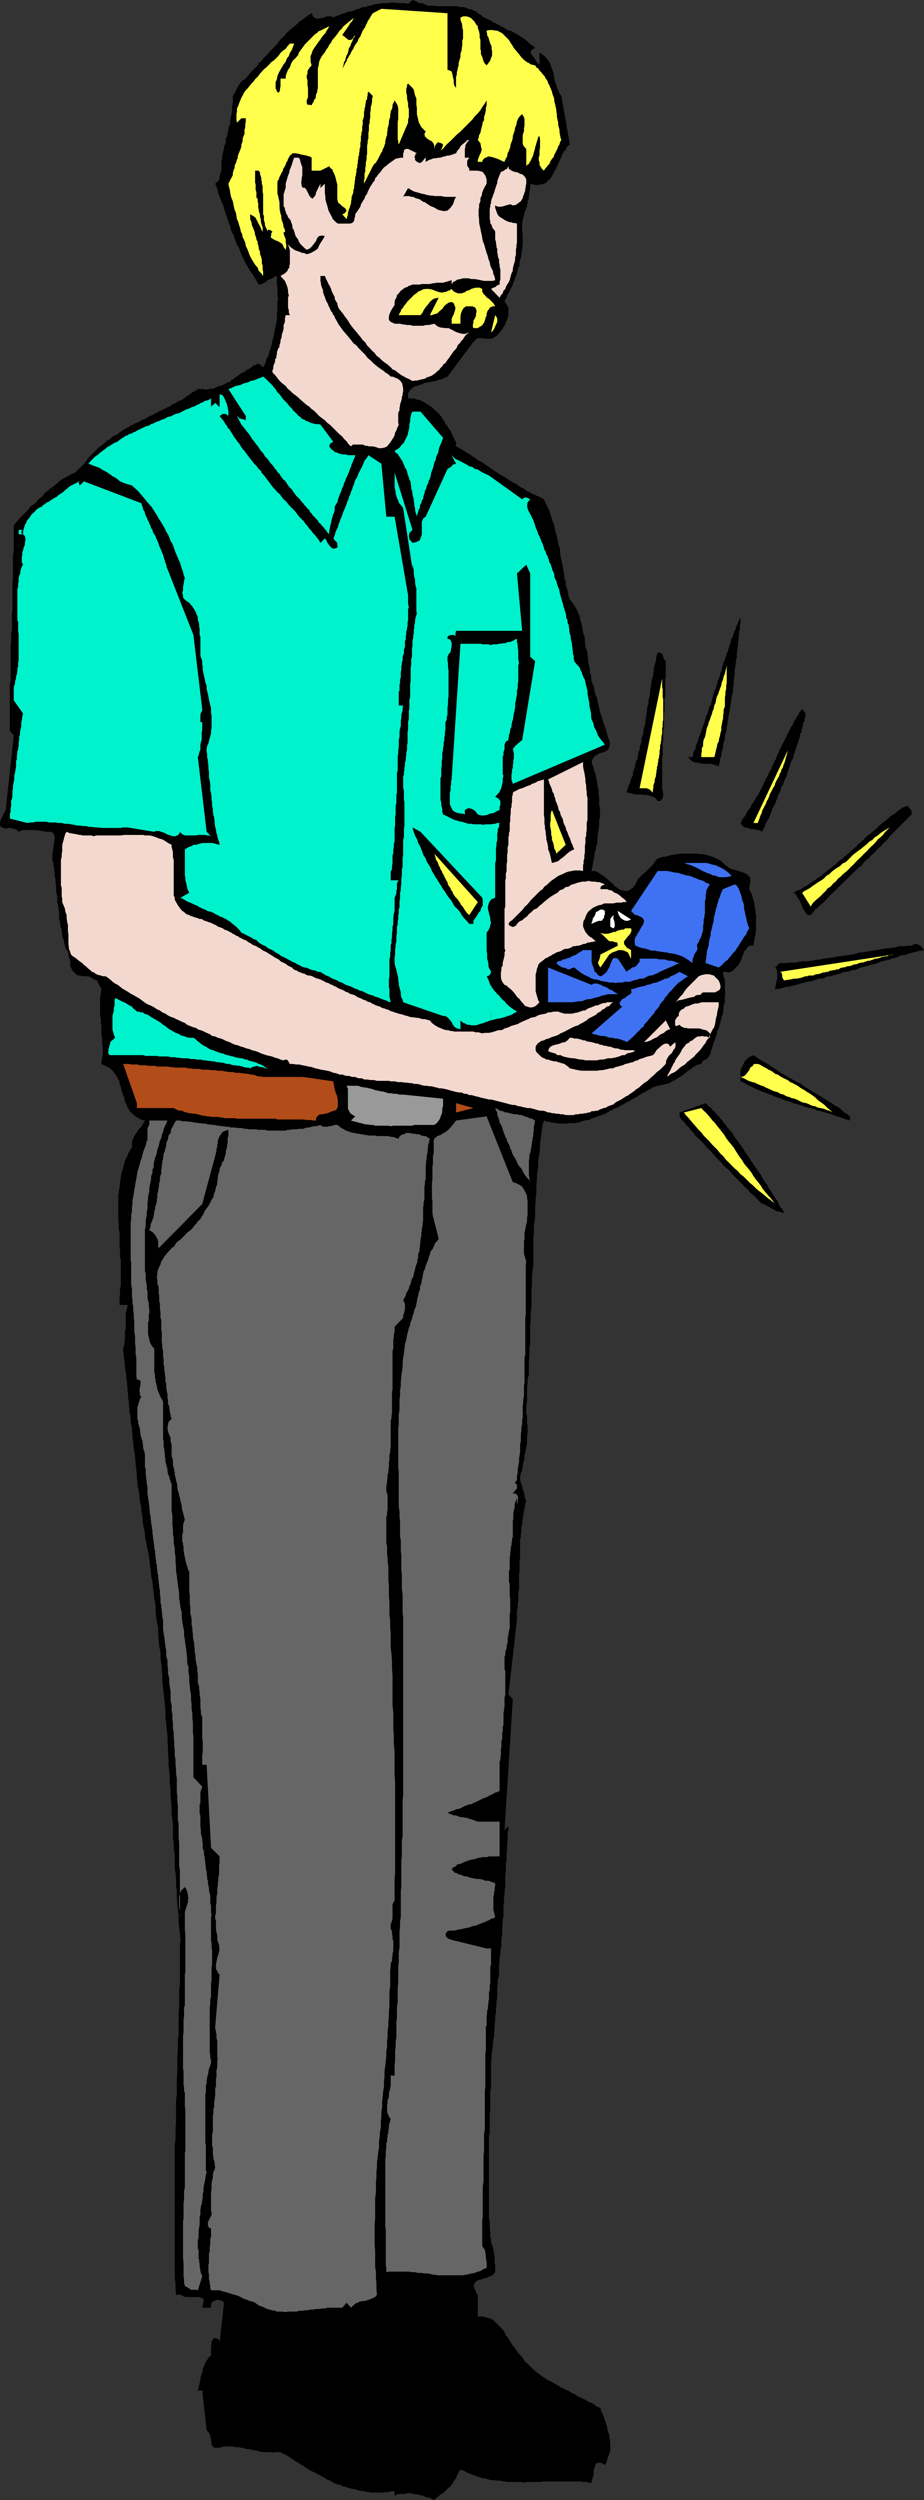 <svg xmlns="http://www.w3.org/2000/svg" width="356.398" height="963.898"><rect width="100%" height="100%" fill="#333333" stroke="none"/><path d="m32.398 178.8.5-.702.704-.7.199-.699.8-.699 1.2-1.2L37 173.599l1.2-1.2 1.402-1 .5-.5.699-.5.699-.699.7-.199.8-.7.398-.5 1-.5.704-.202.5-.5 1.398-1 .8-.5.7-.399.7-.3.698-.5.704-.399.796-.3.704-.5.699-.2 1-.5.699-.5.5-.2.898-.202.5-.5.704-.297.699-.403.8-.3.899-.5.7-.399.8-.3.7-.5.698-.2.704-.5.699-.199.8-.5.7-.2 1.398-1 .7-.202.8-.5.7-.5.703-.2.699-.3.699-.5.5-.399.7-.5.8-.5.7-.5.5-.5.698-.199.704-.5.699-.5H78.5l.898.3.801-.3h.7l.703-.2h1l.699-.5.699-.202.7-.297 1-.203.698-.5.704-.2.699-.5 1-.199.5-.8.699-.2.7-.699.698-.3.801-.7.7-.5.703-.402 1-.297.398-.703.8-.2 1.4-1 .5-.5.902-.199.796-.5h.403l1.699 1.399.5-.899.5-1 .2-1.199.5-.7.5-1.202.198-1 .5-1.2.204-.898.296-1.2.204-1 .296-1.202.403-1.2V128l.3-1.2.2-1 .3-1.202.2-1.2V121l.199-1v-3.602l.3-1.199L107 114v-3.3l-.2-1v-3.302l-.698.2-.704.5-.5.203-.5.297-1.199.402-.699.8-.7.2-.8.5-.398.2H99.8l-.7-1.2-.703-1.2-.699-1.202-.699-.899-.8-1.199-.7-1.2-.7-1.202-.5-1.2-.698-1.199-1-2.398-.403-1.203-.8-1.2L91 93.2l-.5-1.2-.3-1.2-.7-1.202-.5-1.2-.2-1.199L88.3 86l-.5-1.5-.402-1.2-.5-1.202-.296-1.2-.403-1.398-.5-1.2-.5-1.202-1-2.399L84 73.5l-.5-1.5-.5-1.2.5-.402 1-1 .2-.699V68l.3-1 .2-.7.198-1v-3.1l.301-1v-.9l.2-1 .3-1.202.2-.7V56.7l.203-.699.296-.5.204-.7v-1.202l.5-1.2.199-1.199.3-1.199.2-1.2.5-1v-1.402L89 45.2l.3-1.2.2-1.2v-2.202l.3-.7V37l.4-.7.5-.702 1-2 .5-.899.698-1 .704-.699 1.199-.7.699-1 .7-.702.8-1 .7-.7.902-.898.796-.8.403-.9 1-.702.699-1 .7-.7.8-.699.7-1 1.698-1.699.704-.7.699-.702.699-1 .7-.899.8-.8.898-.7.5-.898 1-.801.704-.7.898-.702.8-.7.9-.699.698-.8 2-1.399.903-.7 1-.702.898-.5.301.703.2.5.5.5.5.199.902.2 1-.2 1.199-.2L126 6.3h1.898l.704.5.796-.5.903-.3 1-.402.898-.297.801-.203.898-.5 1-.2h.903l1-.5.699-.3 1-.2.898-.5.801-.199h.903l.699-.3 1-.2L143.5 2l1-.3.898-.2h1l.704-.3H150l.7-.2h1.698l1 .2h2.801l1.2.3 1.703-1.5.699.3.8.2.7.5.699.2h.7l1 .3.698.5 1 .2h2.102l1 .198h7.7l.902.301h1.5l.898.2.7.3.8.399h.898l.704.5 1 .3.699.7 1.199.703 1.2 1 .698.199.801.5.7.2.703.5.699.5.699.198.8.5.7.2.5.5.898.3.704.403.5.297.699.5.8.203.7.199.699.5.7.3.698.4.801.5.7.5.5.198.703.5.699.5 1.199 1.2.7.5 1 .703.698.699-1.199.7-.5.5v.698l.5.801.5.7.7.902.203.5.5.699.5.5.5.7v-5l.898.698 1 .7.7.8 1 1.2.5.902.402 1.2.296 1 .5 1.198.204 1.2.199 1.203.3 1.199.5 1.2.2 1.198.5.903.5 1.199.699 1 3.3 18.7-1.198 1-.403 1.198-.8.5-.2.7-.5.703-.199.699-.3.7-.4.8-.3.7-.2.698-.5.7-.198.703-.5.797-.301.703-.7 1.199-.703 1.2-1 .898-.898 1-.7.203-.8.297h-.7l-.5.203h-1.402l-1-.203-.898-.297v2l-.3.898v1l-.2.7v1.199l-.5.703v1l-.2.898-.3 1-.398 1-.301.899-.2 1-.3.902-.2 1-.203 1.2v3.1l.204 1v4.298l-.204 1v.902l-.296 1v.898l-.204 1-.296 1-.204.903v1.199l-.5.7-.199 1-.3 1-.2.898-.5 1-.199.902-.5.8-.2.9-.5 1-.3.698-.398.7-.5 1-.5.703-.204 1-.5.699-.296.898.296.301.5.5.204.7.5.5v3.3l-.301.7-.2 1-.5.699-.203 1-.699.902-.3.8-.7.7-.5.7-.699.698-.5.7-.7.3-.698.5-1.204.2H187.7l-1.5-.2h-1.898l-.5.2-.403.5-.796.703-10 13.398-1.204.5-1 .5-1.199.2-1.199.5h-.7l-.698.3h-.801l-.403.2-1.5.199-.898.5-1.2.3-1 .403-1.198.297-.704.703-.699.5-.5.898-.3.5v1.899h2.402l1 .5h.699l.7.3.8.403.898.5.5.297.704.402.699.5.8.5 1.2 1.2 1.398 1.198.5.7.5.5.403.703.5.699.5.8.199.7.8.7.2.698.5.5.5.7.199.703.5.797.2.703.5.699.198.7.5.698v1.7l1 .5 1.204.703.898.5 1 .699 1.2.7 1.198.8 1 .7.903.698 1 .5 1.199.7.898.703 1.204.699 1 .8 1 .7 1.199.7.898.698 1 .5 1.2.7.703.5 1.199.703 1 .699 1.199.5.898.7 1.204.8 1 .398.898.801 1 .399 1.2.8 1.198.403 1 .5 1.204.5 1.199.699.398 1 .5.898.5 1.2.7 1.203.3 1.199.403 1.2.296 1.198.704 1.5.199.903.3 1.5.2.898.5 1.5.199 1.2.3 1.199.2.703v.699l.3.5.2.7v1.198l.2 1.5.3 1.2.2 1.203.3 1.199.398 2.398.301 1.403V223l.5 1.2v1.198l.403 1.2.296 1 .204 1.203.296 1.199.403 1.2.8.898.7 1L222 234.3l.7 1.199.5 1.2.5 1.398v.5l.198.703.301.699.2.8v.4l.203.8v.7l.296.698v.5l.204.7.296.703.204.699v2l.199.7v.698l.3.7.2.703.3.797v.902l.2 1.2v1l.199 1.198.3 1.2.2.902v1.2l.5 1.198v1l.2 1 .3 1.2.5.902.2 1.2.198 1 .301 1.198.5.903.2 1 .203 1.199.296 1 .204 1.2.296.898.204 1 .5 1.203.199.898.3 1 .399 1.2.3.699.5 1.203.2 1 .2.898.3 1 .5 1.2.2 1v.902l-.2.699-.3.8-.7.7-1.2.5-.698.2-.704.198-.796.301-.403.5-.8.2-.399.699-.5.703-.3 1 .3 1 .5 1.2.2 1.2.5 1.198.198 1.2.301 1.203v.398l.2.801v.7l.203.698.296 1.2v1.902l.204.7v3.398l.296.703v4.097l-.296.7v2.203l-.204.699v1.2l-.296.698v1.5l-.204.7v2.101l-.199.5-.3.7v.8l-.2.7-.3.5v.699l-.2.703v.699l-.199.7v.8l-.3.398v.801l-.2.399v.8l-.3.7v.703h1.198l1.204.5 1 .699 1.199.7 1.199 1 1 .898 1.2 1 .902 1 1 .703.898.699 1 .2 1.2.3h1l.902-.5.5-.5.5-.2.5-.702.398-.5.3-.7.5-.8.2-.7.7-.5.5-.699.698-.699.704-.5.796-.7 2.403-2.402.898-1.398 1-1 .7-.2.703-.3.699-.2h.8l.899-.3 1-.2.5-.202h.898l.704-.297h1l.699-.203H269l1 .203h1.398l1 .297.704.203.699.199.8.3.7.2.699.3.7.4.698.3.801.5.7.7.703.698 1.398 1 1.2.7 1 .203 1 .297 1.198.402.903.3.699.2 1 .5 1.2 1.2.198.698v1.5l-.199.7-.199.703v1l.398.898.801 1.5v.399l.2.8.203.7.296.703v.699l.204.7v.8l.296.7v1.398l.204.703v6.297l-.204.703v.699l-.296.7v.8l-.204.398v.801l-.296.7v.699H289l-.8.703-.4.699-.8.8-.2.9-.5 1-.198.898-1 2-.5.703-.704.699-1.199 1.2-.898.5-.801.198-1.2-.199h-.902v.899l.204 1 .5 1v3.8l.199 1.2-.2 1v2.8l-.5 1.2v1.203l-.203 1v1l-.5.898-.199 1.2-.3 1-.2.902-.3 1L277 397l-.5.7v1.198l-.5 1-.2.903-.5 1-.3 1-.2.898-.5 1.2-.198 1-.301.902-.7 1-.902.699-1.199.5-.5 1.2-1.2.198-1 .5-.902.5-.796.7-1.204.703-.898.797-1 .703-.898.699-1.204.7-1 .698-1.199.5-1 .7-1.199.3-.898.2-1.204.3-1.199.2-.699.203-.8.297-.7.203-.5.5-1.398.699-1.204.7-.699.3-.699.5-.5.2-.5.5-1.398.698-1.204.7-.796.5-.704.203-.699.5-.5.297L240 426l-.7.3-.698.5-.5.2-.704.2-.796.3-.403.5-.8.2-.7.5-.5.198-.699.5-.7.2-.698.3-.704.2-.796.3-.403.2-.8.203-.7.297-.699.203-.7.5h-.698l-.801.199h-.403l-.796.3-.704.2-.699.3h-.699l-.7.2h-2.402l-.796.2H215.8l-1-.2h-.7l-.703-.2h-.796l-.704-.3h-.699l-.699-.2-.7-.3-.5 1.7-.3 1.898-.2 1.703-.198 1.699-.301 1.7v1.698l-.2 1.903-.3 1.699-.2 1.598v2l-.203 1.601-.296 1.7v1.902l-.204 1.699v3.598l-.296 1.703v1.699l-.204 1.898V469l-.199 1.7-.3 1.898V476l-.2 1.598v10.8l-.3 1.5-.2 1.903v3.597l-.199 1.7V504l-.3 1.7v3.6l-.2 1.7v7l-.3 1.598V523l-.2 1.7v5.3l-.5 1.598v1.703l-.2 1.699v5l-.3 1.7v3.398l.3.703v3.097l.2.7v3.203l-.2.699v3.098l-.3.703V558l-.2.8-.198.7v.7l-.301.698v1.5l-.2.7-.3.703v.699l-.2.5v.7l-.203.698v.801l-.5.399v.8l-.296.7v1.402l.296 1 .204.7.296 1 .204.698.199.7.3.703.2 1V577l.3.7.2.5.199.698-.398.7v.8l-.301.7v.703l-.2.699v.7l-.3.8v.7l-.2.5v.698l-.203.7v1.203l-.296.699v2.2l-.204.698v1.2l-.296.703V601l-.204.5v4.8l-.199.5v6.2l-.3.7v3.6l-.2.7v2l-.3.7v3.8l-3.297 28.8 1.699 1.7-3.2 50.598 1.5-1.598v1.398l-.3 1.403v2.898l-.2 1.5v1.602l-.203 1.5v2.898l-.296 1.399v2.902l-.204 1.398v4.602l-.296 1.398v1.5l-.204 1.403v1.398l-.199 1.5v4.102l-.3 1.398v1.399l-.2 1.5V746l-.3 1.398v2.903l-.399 1.398v1.5l-.3 1.399V756l-.2 1.5v4.3l-.5 1.4v1.5l-.2 1.398v4.101l-.3 1.399v1.5l-.2 1.402v1.5l-.3 1.398v1.403l-.2 1.5v1.398l-.198 1.5v1.602l-.301 1.5-.2 1.398v1.5l-.3 1.399-.2 1.402v1.7l-.203 1.5v9.8l-.296 1.2v7.398l-.204 1v7.703l-.296 1.199v31.898l.296 1v2.801l.204 1.2v2l.296.902v1l.204.5.199.898.3.7.2.5v.699l.3 1v.703l.2 1v2.097l.199.801V876l-.398.5-.5.5-.704.5-.796.2-.903.5-1 .198-.898.301-.5.2-1 .3-.7.399-.5.5-.203.703-.296.5.5 1v.5l.5.398V884l.699.7v8.398h1.898l.801.203 1.2.297 1.198.402.903.5 3.597 3.598.704 1 .5 1.203 1 1.199 1.398 2.398.5.7.5.5.5.703.398.699.801 1 .903.898.699 1 .8 1.2.899.703 1.7 1.699 1.198 1 .704.7 1 .698.898.7 1.2.703 1 .797 1 .402.902.5 1.199.7 1 .5.898.698 1.2.5 1 .5 1.203.5 1 .7 1.199.5.898.703 1.2.5 1 .5.902.398 1.2.801 1.2.398 1.198.801 1 .7 1.204.5.199.902.5 1.199.3.5.2.5.199.7.3.698.2.7.3.8.2.7.2.703v.699l.3.7.2.8.3.898v.7l.2.5v.703l.198 1v2.898l-.398 1.399-.3.703-.2.797-.3.703-.4 1.398-.5.7-1-.7-.698-.199h-1.204l-.699.5-.3 1.2-.2.398-.199.8V954l-.3.8-.2.9-.3.698v.801h-.9l-.698-.3h-1.704l-.699-.2h-14.898l-.7.2H203l-.7.3-.902-.3h-5.796l-.704-.2h-.699l-1-.3h-1.398l-1-.2h-1.403l-.796-.199-.903-.3-.699-.2h-.8l-.9-.3-.698-.2-.5-.2-.704-.3-.796-.2-.704-.3-.898-.402-.8-.297-.4-.203-.8-.5-.7-.2-.698-.3-.5.703-.5 1-.403.699-.3 1-.7.7-.5 1-.5.698-.398.7-.801.5-.7.703-.698.699-.704.7-1 .5-.699.698-1 .801-.699.7-.7-.301-.698-.399-1-.3-.903-.2-1-.5-1-.199-.898-.3h-.7l-1.203-.2-1-.3H157.2l-1 .3h-2.097l-1 .2-.903.5v-1.7h-1.5l-.898.3h-1.5l-.903.2H143l-.7-.2h-.698l-.704-.3h-.699l-.8-.2h-.7L138 960l-.7-.2-.698-.202h-.801l-.7-.297h-.703l-.699-.5H133l-.8-.203-.7-.5-.7-.2h-.5l-.698-.3-.5-.2-.903-.5-.5-.199-.699-.5-.8-.199-.7-.5-.5-.3-.7-.4-.698-.3-.704-.5-.699-.2-.5-.5-.699-.202-1.5-.7-1.2-.8-.698-.399-.5-.5-.704-.3-.5-.399-1.398-.8-1.2-.7-1.198-.902-1.204-.797-1.5-.703-1.199-.7h-2.398l-.7.2-.703-.2H101.5l-.7-.199h-.698l-.704-.3-.796-.2h-.704l-.699-.3H96.5l-.7-.2H95l-.7-.199-.698-.3h-.704l-.699-.2h-1.5l-.898-.3h-3.602l-.8.3-.7.2h-2.097l-.301-.2-.7-1v-.902l-.203-.797v-.703l-.296-.7v-.5l-.704-1.199L79.7 937 78 921.598h-1.7l.302-.899.199-1 .199-.898.3-1v-1l.2-.703.3-.899.4-1v-1l.3-.699.5-.902.2-.797.5-.703.5-.7.402-.699.796-.5v-3.601l.204-1v-.899l.5-.699.199-.5H83l1 .2.5.5.2.5v.5l1.698-15.4-.699-.702-1-.297-.699-.203-.7.203-.698.297-.801.5-.2.402-.203.5v1.2H78l.2-.7v-.7l.3-.5v-1.402l-.5-.5h-.5l-.7-.3h-5l-1-.2-.698-.5-.5-.199h-1.704L67.7 882.5v-2.102l-.3-2.199v-51.398l.3-2.102v-4.101l.2-2.2v-8.597l.3-2.203v-6.399l.2-2v-6.398l.203-2.203V786.3l.296-2.203v-8.399l.204-2.101v-6.5l.296-2.2V750l.204-2.102-.204-2.398-.296-2.402-.204-2.399V738.5l-.296-2.402-.204-2.098-.199-2.402v-2.399l-.3-2.398v-2.203l-.2-2.399-.3-2.199v-4.8l-.4-2.4v-2.1l-.3-2.4v-4.6l-.2-2.102-.3-2.399v-2.398l-.2-2.203-.2-2.399v-2.398l-.3-2.203v-2.399l-.2-2.101-.3-2.399v-2.398l-.2-2.403V673.7l-.198-2.398V669.2l-.301-2.398-.2-2.403-.3-2.398v-2.2l-.2-2.402-.203-2.199-.296-2.398-.204-2.102-.296-2.398v-2.403l-.204-2.398-.199-2.2-.3-2.1V637l-.5-2.402L61 629.8v-2.203l-.5-2.098-.3-2.402-.2-2.2V618.8l-.5-2.403-.2-2.199-.3-2.398-.2-1.903-.5-2.398-.198-2.2-.301-2.1-.2-2.2-.203-1.402-.296-1.2-.204-1.199-.296-1.199-.204-1.2-.199-1.202-.3-1.2V591.2l-.2-1.199-.3-1.2-.2-1.202-.199-1.2v-1.5l-.3-1.199-.2-1.199v-1.2l-.3-1.402-.2-1-.2-1.398v-1.2l-.3-1.5-.2-1.202-.3-1.2V571.2l-.2-1.398v-1.203l-.198-1.399v-1l-.301-1.398v-1.203l-.2-1.2V561.2l-.3-1.5-.2-1.398-.203-1.203v-1.2l-.296-1.5V553.2l-.204-1.398v-1.203l-.296-1.399-.204-1.199v-1.5l-.199-1.2-.3-1.202v-1.2l-.2-1.398v-1.2l-.3-1.5v-1.202l-.2-1.399V535L49 533.8v-1.202l-.3-1.399V530l-.2-1.2-.3-1.5v-1.202l-.2-1.2-.2-1.398v-1l-.3-1.402v-1.2l.3-1L48 518v-1l.2-1v-3.102l.3-.699v-5.8l.2-.899.3-1.2.2-1.202h-3.098V500l.199-1.2v-2l.3-1.202V485.8l-.3-1v-3.102l-.2-.699v-6l-.3-1v-2.602l-.2-1V460.8l.2-.703v-.899l.3-1v-1l.2-.699v-1.2l.3-.702v-1l.2-.899.199-1 .3-.699.2-1 .3-.7.2-.902.2-1 .5-1 .5-.699.198-.898.5-.801.5-.902.5-.7v-2l.204-.699.296-.699.204-.7.5-.702.199-.5.5-.5.699-1.2 1-1L55.898 432l-.898-.2-.8-.202-.7-.5-.7-.297-1.198-.903-1-1-.704-.699-.199-.699-.5-.5-.199-.7-.5-1-.3-.702-.2-.7v-.699l-.5-.8-.2-.899-.3-.7-.2-.8-.198-.902-.301-.7-.2-.8v-.7l-.5-.699-.203-.699-.5-.7-.5-.8-1-1.2-.898-.902-3.398-1.699v-1l.296-.699v-.902l.204-.797V403.5l-.204-1v-2.602l-.296-1v-3.597l-.204-.903V392.7l-.296-1v-7.398l.296-1v-.903l.204-1L37.398 378H37.2l-.199-.2-.8-.202-.4-.297-1.198-.703-.5-.2h-2.204l-1.199-.3H30l-.7-.5-.698-.7L27.8 374l-.403-1-.296-.2v-2.402l-.5-1.5-.204-.898-.199-1.2-.5-.5-.5-1-.199-.902-.3-1.199-.2-1-.5-1v-.898l-.2-1v-.903l-.5-1.199v-1L23 355l-.2-.7v-2.202l-.198-1.2V350l-.301-1.2-.2-1v-2.202l-.3-1.2-.2-1.199v-1.898l-.203-1.203v-1.2l-.296-.898v-1.2l-.204-1v-1.202l-.296-1v-.899l-.403-1v-2.601l.2-1 .203-.899v-1l.296-1v-.898l.204-1v-.703l-.204-.5-.296-.899-.403-.3-.5-.2H17.5l-.7-.3h-.698l-1-.2h-.5l-.903-.199H9.102l-.704.2-.699.198-.5.301-1-1L5 319.5l-.7-.3H3.103l-.704.3-1.199-.3-.699-.4-.5-.5v-1.5l.5-1.202 1.7-3.297L5.3 283.5l-1.5-1.7v-18.202l.302-1v-13.7L4.3 247.7v-3.601l.3-1.2v-6.5l.2-1.199V224l.2-1.2v-8.902l.3-1.199v-10.101l.7-1 .7-.7.698-.898 1.5-1.5.704-.7.699-.702.699-.7.5-.8.7-.7.8-.5.898-.699.5-.699.704-.7.699-.5.8-.702.399-.7.8-.8.7-.399.7-.8.698-.399.704-.5.796-.7.704-.5.699-.702 1.398-1 2-1 .7-.399.902-.5 1.199-.5 3.398-3.398"/><path fill="#00f2cc" d="m34.102 178.8.898.298 1.2.5 1.198.402 1.204.5 1 .7 1 .5.898.5 1 .698.898.7 1 .5 1 .703.903.797 1 .402 1.199.5 1.2.3 1.198.4.903.8 1 .898.699.7 1 1.203.7.797 1 1.203.698.898.903 1 .8.899.7 1.203.699 1 1.398 2.398.801 1.2.7 1.199.703 1.203.5 1.199.699 1 .5 1.2.5 1.398.699 1L67 211l.398 1.2 1 2.398.5 1.203.5 1 .403 1.398.3 1 .5 1.2.2 1.199.5 1.203L71 224l-.398 2.398v1.2l-.301.902.3 1v.898l.7.801.5.399 1.398 1 .5.703.5.5.403.699.5.7.5 1 .199.698.3.5.2.7v1l.3.703.2.699v1l.199.898v2.403l.3.797v7.203l.2.699.3.7.2.698v1.2l.2 1v1.203l.3 1.398.2 1 .3 1.2.2 1.199.5 1.203v1.199l.198.898.301 1.2.2 1 .203 1.203.296 1.199.204 1 .296.898v1.903l.204 1v5l-.204 1v1l-.296.898-.204 1-.296.899-.204 1-.5 1-.199 1.203v.898l.2 1v1.2l.3 1.199V294l.2 1.2v1.198l.203 1.2v2.203l.296 1.199.204 1.398v2.2l.296 1.203.204 1.398v1l.199 1.2v1.199l.3 1.203v1l.2 1.398.3 1 .2 1.399v1L83 318.8l.3 1.199.2 1.2.3.898.2 1.203.5 1.199.2 1.2-.9-.2-1-.3-1-.2h-3.6l-.9.2-1 .3-.698.2h-1l-.704.5-.699.198-.699.301-.7.5-.5.2V337.5l.2.898v1l.3 1 .2.903.2 1 .3.898.5 1-3.398 1.899.699.3.699.403.8.5.9.5.698.199 1 .5.704.3 1 .4.699.5.699.3.7.398 1 .301.698.5 1 .2.704.199 1 .5.699.5.699.203.7.5 1 .297.698.402.704.3.699.5.8.4.899.8 1.5 1.2 1.602 1.6.5.798 1 .402.898.5 2 1 .7.5 1.198.398.704.801 1 .7.898.5 1 .402.898.797 1 .402 1 .5.903.7 1 .5.898.698 2 1 .903.5 1 .5.699.403 1.199.5.7.5 1.198.5.704.5 2 .398.898.5 1 .301 1.2.2.902.5h1l.699.5.699.398.8.5.9.3.698.403.801.5.903.297 1 .402.699.5 1 .3.699.4.898.5 1 .3 1 .398.704.301.898.5.8.2.9.5 1 .199.902.5.5.203 1 .5.898.297 1 .203.7.5 1 .199.698.3 1 .4.704.3.898.2.8.5.9.198-.2-.699v-.5l-.3-.699v-3.102l-.2-.699v-3.101l.2-1.2v-6.5l.3-1.199V367.5l.2-1.2v-1.902l.3-.8v-1.2l.2-1.199v-1.398l.198-1.203v-1.2l.301-1.199v-2.601l.2-1.2.3-1.199v-5.101l.403-.899.296-.8v-.899l.204-.7v-2l.296-.902.403-.5h-3.102V336l.5-.902v-1.2l.2-1v-3.097l.3-1v-1.203l.2-.899V325.5l.3-1v-5.3l.2-.9v-3.402l.203-.898v-3.402l.296-1V306.5l.204-.902v-7.5l.296-1.2v-5.3l.204-1.2v-.898l.199-1.2v-3.1l.3-1V282l.2-1.2.3-.902V277.7l.2-.898v-1l.199-1 .3-.903V272.7l.2-.699h-1.7v-5.3l.302-.5V264l.199-.7v-1.402l.3-.699V259l.2-.7v-1.5l.199-.702v-.7l.3-.699v-1.5l.2-.699.3-.5v-1.402l.2-.7.2-.5V247.2l.3-.699v-1.2l.2-.702v-1.2l.3-.699v-.7l.2-.5V240l.198-.902V235l.301-1-.3-1.2v-3.3l-5.2-30.3H149l-1.898-20.4-5-3.3-.5.898-1 1.2-.403 1-.5 1.203-.5 1-.5.898-.5 1-.398 1.2-.5.699-.5 1-.2.902-.5 1.2-.3 1-.403.898-.296 1-.5 1-.204.902-.5 1-.199.898-.5 1-.199.7-.5 1-.3.902-.4 1.2-.5 1-.3 1-.398.898-.301 1.203-.5 1-.403.898-.296 1.2-.5 1.199.796 1 .704.703v1l.199.699-1.2.5h-.902l-1-1-.5-.7-.5-.702-.398-1-.5-.5-1.7 1.703-.703-1.203-.699-.899-.8-1-.7-.699-.699-1-.7-.7-.698-1-.801-.902-.7-1-.703-.699-1-1-.699-.898-.699-1-.7-.703-1.698-1.7-.704-.898-.699-.8-1-.9-.699-1-.7-.902-1-.8-.698-.899-.704-.699-.796-1-.704-1-.699-.902-.699-1-.7-.899-.8-.8-.398-.899-.801-.7-.903-1.202-1-1-.898-1.2-1-1.199-1-1.398-.898-1.203-.5-.5-.5-.7-.5-.8-.204-.399-.699-.8-1.5-2.098-.398-.703-.5-.797-.5-.703-.2-.5-.8-.7-.2-.699-.703-.699-.296-.7-.903-1.202-1-1.2 1.2-.8h1.203l.699.5.3.3v-2l-.3-1.199-.2-1.199-.5-1.2-.5-1.202-.703-1.2L84.7 152v5l-1.7-1.7-.2.298-.5.402-.698.5-.204.5v-3.402l-.796.5-.704.3-.898.2-.8.5-.7.203-.7.5-.698.199-.704.5-.796.3-.704.2-.898.5-.8.2-.7.3-.7.398-.698.301-.704.5-1 .2-.699.199-.699.3-.8.5-.7.2-.898.203-.801.5-.7.297-.703.203-1 .5-.699.199-.699.3-.7.4-1 .3-.698.5-.704.2-.699.198-1 .5-.699.301-.7.399-.8.3-.7.5-.698.2-.704.5-1 .203-.699.5-.699.199-.7.5-.8.5-1.398 1-.5.398-.903.301-.8.5-.7.399-.699.5-.7.3-.698.7-.801.5-.403.402-.796.5-.704.7-1.398 1-1.898 1.898-.5.703"/><path fill="#f2d8ce" d="m111.8 96.3-.198-.5-.204-.702-.296-.7v-.8l-.204-.7-.296-.898-.204-1-.199-1-.3-1.2-.2-1.202-.5-1.2L109 85.2l-.3-1.2-.2-1.2-.3-.702v-.7l-.2-.699-.2-.5v-1.398l-.3-.801v-.402l-.5-.797v-.703l-.2-.5V72.5l-.198-1.2-.301-.902V67l.3-.7.2-.5v-1l.699-.702.3-.899 2.098-1.5.704-.199.796-.3.704-.2.699-.2h2.398l.5.7.2.898.3 1 .403 1V67.7l-.204.7v.8l-.199.7v.699l.2 1.203.5.699.5-.2.703.7 1.199 2.398.5.7.699.5.7-.7.5-.699.198-1 1.704-3.398V72.5l1.699-1.7v3.598l.199 1.5v.903l.3 1.199.4 1.2.3 1.198.2.801.5.899.5 1 .5.902.198.5.704.7.5.5.699.5h4.597l.903-.2.8-.8v-.4l.2-.8.199-.7v-.702l1-1.399.5-.8.5-.7.2-.898.5-.801.5-.902.402-.5.296-1 .704-.899.199-.699 1-2 .5-.7.5-.902.699-.8.2-.899.698-.699.5-.8.704-.7.5-.7.5-.702.699-.7.699-.5.8-.699 2.098-1.5.704-.5 2-.398h.898v-1.5l.3-.903v-.5l.4-.3.5-.2h.698l3.403 1.7-.5.203-.2.699-.3.5.3.5v.7l.7.698 1.199.5 1-.699.7-1 .5-.398v1.597l.402-.199.796-.5.704-.199.699-.3.699-.2h.7l1-.2h.698l.704-.3 1-.2.699-.3H173l.8-.2.7-.202.7-.297.698-.203.5-1 .704-.7.5-1 .699-.699.699-.5.8-.699.4-.5h.8l-.8.8-.2.4-.5.8v.7l-.2.698v3.403h1.7L180.2 62v1.898l.5.7.3.5v.703h3.102L185.3 66l.898.3 1 1.4.2.5.3 1v1.6L187 72l-.5 1-.5 1.2-.2 1.198-.5 1v1.2l-.5 1.203V80l-.198.898v2.403l.199 1.199v1.2l.199 1.198.3 1.2.2 1.203.3 1.199.4 2.398.5 1.2.3 1 .398 1.402.301 1 .5 1.398.2 1 .5 1.2.203 1.203.5 1.199.5.898.199 1.2.5 1.203L191 108l-.898.3h-3.403l-1.398-.3-1-.2-1.2-.202h-1.203l-1.199-.297h-2.097l-1 .297-1.204.203-.699.5-1 .5-.5.898V108l-.898.3-.7.2-1 .3-.703.2H168.2l-.699.2h-.7l-1 .3h-3.1l-.7.2h-2.898l-.704.3-.699.2-.699.5-.8.198-.4.301-1.198.899-1 1.203-.5.5-.204 1-.5.699-.199.898v1.2l-.8 1.203-.7 1.199-.5 1.2-.199 1v1l.2.398.5.5.698.3.801.403h2.102l1 .297H156l1 .203h1.2l.902.297h4.097l1-.297h1.2l.902-.203 1.199-.297 1.2 1 1.198.5h.704l.796.199H173l2 1 .898.5 1.204.398 1.199.301h1.199l.7-.3.8-.2-.8.5-.7.7-.5.699-.398.703-.801.797-.403.703-.796.699-.403 1-.5.7-.699.698-.5.7-.5.703-.5.797-.7.902-.5.7-.5.8-.698.398-.5.801-.704.7-.5.699-.699.5-.699.703-1.398 1-1 .398-1 .301-.704.5-.898.2-1 .198-1 .301h-.898l-1 .2-1.204-.7-1.199-.5L155.5 145l-.898-.5-1.204-.902-1-.797-1-.403-.898-1-1.2-1-1-.699-.902-.699-1-1-1.199-.902-.699-1-1-.899-.898-1-1-1-.704-1.199-1-.902-.699-1-1-1.2-.699-.898-.898-1-.801-1-.7-.902-.703-1.2-.699-1L133 122l-.8-1.2-.7-.8-.7-.902-.5-1-.198-1.2-.5-.699-.5-1v-.699l-.5-.902-.403-.797-.3-.703-.2-.7-.3-.699L127 110l-.3-.5-.2-.5-.7-1.402-.5-1.2h-1.698v2.102l.199.5v.7l.3 1 .2.5.3.698v.7l.2.703.199.5.3.699.2.7.3.8.4.7.3.5.2.698.3.5.398.903.301.699.5.5.2.7.5.5.203.698.699 1.2.8 1.5.399.5.5.703 1 1.398.898 1 2 2.399.903 1.203 1.199.898 1 1.2 1.2 1.199 1.198 1.203.903 1.199 1.199 1 1.2 1.2 1.198 1 1.204.898 1.5 1 .5.5.699.402.699.5.7.7h.698l.801.3.403.2.796.3.903.7.699.898.3 1 .2 1.203V151l-.2.7v.698l-.3.5v.7l-.2.8-.198.7-.301.703v.699l-.2.7v1l-.3.5-.2.698V163l.2.7-.2.5-.5 1-.203.698-.5.903-.199 1-.5 1-.5.699-.5.898-.699.801-.5.7-.7.5-.698.199-1 .203h-.903l-1.199-.403-1.2-.3h-1.5l-.5-.2h-.698l-1.204-.5h-3.796l-.704.7-1-.899-.699-1-1-1-.699-.898-1.2-1-.698-.703-1-1-.903-.899-1-1-1-.699-.898-1-1-.7-1.2-.902-.902-1-1-1-1-.699-.898-.898-1.2-.801-1-.902-1.203-1-.898-.899-1-.8-1-.7-.898-.898-1.204-1-.699-1-1.199-.903-.8-.699-.9-1-.698-1-.801-.898-.7-.703v-.797l.297-.703v-.7l.204-.699.199-.5.3-.699v-1l.5-.5v-.7l.2-.702v-.7l.199-.699.3-.8.5-.7V133l.2-.5.2-.7v-.702l.3-.7.2-.8v-.7l.3-.699.398-1.398v-1.5l.301-.703.2-.5v-1.399l.3-1.199h1.602l-.403-1v-.902l-.296-1V114.8l.296-1-.296-1v-.903l-.204-1-.296-.898-.403-1-.3-.7-.899-1-.8-.902h.8-.8l.8-.5.898-.5 1-1 .204-.699.5-.5v-.699l.199-.7v-5.5"/><path d="m113.5 60.8-.2.4-.3.8-.398 1.398-.301.7-.2.703-.3.5-.2 1-.203.699-.296.7-.204.698-.296 1-.204.7-.199.703V72.5l-.3.7-.2.8-.3.898V79.5l.5.7v.698l.3.7.2.8.5.7.203.703.699.699.3.5.2.7.3.698.2.801v.7l.5.699.199.703.3 1 .2.699 1 1.398.398 1 .5.7 1.5 1.5.903.703 1.199-.5.7-.703.8-1 .898-1.2.5-1.199.704-.699 1-.2 1.199.2-.7 1.2-.8 1.198-.7 1.2-.5 1.203-.902.699-1.199.7-1 .5-1.2.3-.698-.3-.5-.2h-.704l-.5-.3-1.199-.4-.898-.3-1-.7-.7-.5-.703-.702-.5-.7-.699-1-.3-.898-.5-1-.2-.7-.5-1v-.902L108.5 87.2v-1l-.3-1.2-.2-1v-3.3l-.2-1v-1.9l-.3-1.202-.2-1-.3-.899-.2-.699-.198-1-.5-.7-.5-.702-.5-.797.296-.703.204-.7.199-1 .5-.699.3-.699.2-1 .699-.7.3-.702.4-1 .5-.7.698-.699.801-.5.7-.5.703-.199.699-.2h1.199"/><path fill="#f2d8ce" d="m203 70.8-.2.798V72l-.198.8v.7l-.301.7-.2.698-.3.7-.2.8-.703 1.2-1 .703L199 79l-1.2.2-.8-.4h-.398l-.801.2-.7.2-.902.3-1 .2H192l-1-.5v1l.3.698.2.7.3.8.2.403.7.797.698.402.801.5.403.3.796.4.704.3.699.2h.5l.699.3h.7l.698.2v7.398l-.199.8v.903l-.199 1v1.898l-.3 1v.7l-.2 1.199-.3.703-.2 1-.2.699v.898l-.5 1-.3 1-.2.7-.198.902-.5 1-.5.7-.5 1-.204.698-.699.7-.3 1-.7.703-.5 1-3.3-3.403.902-.5.699-.199.8-.699.9-.3v-.9l.3-1.202V104l-.3-1.2v-.8l-.2-.7v-1.202l-.3-.7-.2-.699V98l-.2-.5V96l-.3-.7v-.702l-.2-.7V93.2l-.3-.8v-3.1l-.398-.703-.5-.5-.301-.7-.2-.699-.5-.699v-.8l-.203-.7v-4.102l.204-.699V79l.296-.7v-.5l.204-1 .199-.402.3-.8.2-.7.3-.699.399-1.398.3-.801.2-.7.3-.702v-.7l.4-1.199 1-2.398 1.198-.5.5-.5.704-.203.199-.5.3-.5.2 1 1 .703.5.199.699.3h.7l1 .5.402.2.796.2.403.3.5.5.3.398.399.801v1.602"/><path d="m175.898 75.898-.5.903L175 78l-.3.8-.5.7-.7.898-.898.801-1.204.2-1.199-.2-1.199-.3-1.2-.7-1-.5-.698-.199-.704-.5-.796-.5-.704-.5-.699-.2-1.398-1-.801-.202-.7-.2-.902-.5h-.796l-.704-.3H156.2l-.699.3 1.898-3.398.801.5 1.2.7.902.3 1.5.398.898.301 1.2.2.703.3h.5l.699.2h.8l1.2.199h2.398l1.403.3h4.296"/><path fill="#ffff4c" d="m189.398 128.2 1.602-6.7.5.7.3.698v1l-.3.903-.5 1-.398 1-.5.699-.704.7"/><path fill="#00f2cc" d="m123.602 163.7 5 6.698h-.403l-.3.301-.7.5-.199.899.7 1 1.198.902.204.3 1 .2.5.3 1.398.4h1.398l.801.3H137l-.2.898-.5 1-.198.7-.5 1-.204.902-.5 1-.296 1-.403.898-.3.7-.5 1-.2.703-.5 1-.199.898-.5 1-.2.7-.5 1.199-.3.703-.398 1-.301 1-.2.898-.5.7-.5 1v1l-.203 1.199-.5.902-.199 1-.3.898-.2 1.2-.3 1-.2 1.203-.199 1V206l-.8-.8-.4-.7-.5-.5-.5-.7-.698-.702-.5-.7-.704-.5-.296-.699-.704-.699-.699-.8-.5-.4-.5-.8-.699-.7-.2-.702-.698-.5-.5-.7-.704-.699-.5-.699-.5-.5-.5-.7-.699-.8-.5-.402-.699-.797-.5-.703-.5-.7-.398-.699-.801-.699-.403-.5-.5-.7-.5-.8-.5-.7-.699-.5-.5-.702-.5-.7-.398-.699L107 182l-.398-.8-.5-.4-.5-.8-.5-.7-.704-.702-1-1.399-.398-.5-.8-.699-.4-.8-.5-.7-.5-.5-.5-.7-.5-.702-.402-.7-.5-.5-1-1.398-.699-.8-.199-.4-1-1.5-1-1.202-.898-1.2-1-1.199-1.704-3.3.301.199.7.703 1.203.297L94.8 162v-1.602L88.1 150l.7-.2.5-.202.898-.5.801-.297.898-.203 1-.2.903-.5 1-.3 1-.2.699-.5 1.2-.199.902-.3.796-.399.903-.3.5-.2.699-.3 1.2 1 1.698 1.698.704.7.5.703.699.699.5 1 1.199 1.2.7 1 .5.698 1.402 1.403.796 1 .403.5.8.699.399.7.8.698.7.7.7.8.698.403.704.797.796.203.704.5.699.199 1 .5.699.2 1.2.3h.902l1 .2m47.297 5.1-.296.9-.403 1-.3.698-.5 1.2-.2 1-.199.902-.5 1-.3.898-.2 1-.5 1-.2.903-.3 1.199-.398 1-.301.898-.2 1.2-.3 1-.403.703-.296 1.199-.5.7-.204 1.198-.5.801-.199 1.2-.3.699-.2 1.203-.5.699-.199 1-.5.7v.898l-.5 1-.2.703-.3 1-.2.898-.198-.898-.301-.703-.2-1v-.7l-.3-1v-.699l-.2-1v-.699l-.203-.902-.296-.797v-.903l-.204-.699-.296-1v-.699l-.204-1v-.7l-.5-1-.199-.702-.3-.899-.2-.5-.199-1-.3-.699-.5-.7-.2-.702-.5-1-.2-.7-.5-.699-.5-.8-.5-.7-.402-.699-.796-.5-.403-.7 1.2-.702.902-.7.699-1 .8-.699.4-1 .5-.898.5-1 .198-1 .301-1.203.2-.899V163.5l.3-1v-.902l.2-1 .203-1 .5-.899h3.097l8.7 10.102"/><path fill="#00f2cc" d="m189.398 183.898 12 8.602.903-.7H203l.5.2 1 .5-1 1.2-.2 1.198.2 1.2.5 1.203.7 1.199.698 1.5.301.398.2.801.3.7.2.699.203.703.296.699.204.5.296.7.204.8.5.7.199.698.3.7.2.703.5.797.199.703.3.898.2.801.5.7.2.898.5.8.198.7.301.703.2 1 .5.699.203.7.296 1 .204.698.5.903.199.797v.703l.3.898.5.801.2.898.199.7.3.8.5 1.2V228l.2 1 .2.7.3 1 .2.698.3 1 .2.7.198.902.301.8.2.9.3.698.2 1v.7l.5 1V240l.5 1v.7l.203 1v.698l.199 1 .3.7V246l.2 1 .3 1v.7l.2.898v.8l.199.903V252l.3 1v1l.2.898.5.7.7.8.698.7.5 1.203.5.898.204.801.5 1.2.5.898.199 1 .3 1.203.2.898.3 1.2v1l.2 1.199.199 1 .3 1.402v1l.2.898.3 1.2.2 1.203v1l.2 1.199.5.898.3 1 .2 1 .5.903.5 1 .402 1.199.5.7.699 1 .8.898.7 1-35.5 15.101-.301-1-.2-.398v-2.403l.2-.8v-.899l.3-.699v-1l.2-1v-.902l.2-.7v-2l-.2-.898-.2-.7.9-1.202.698-.5.301-.5.5-.2.403-.5.796-.5 5-30.5-1.898-1.699v-32.101l-1.5-3.399-3.602 3.399 2 22.101h-25.5l-.199.899v1L175 244.8h-.8l-1.2.297-.398.5v.703l.898.199.5.7.2.8v1.2l-.2.898-.2 1.203-.8 1-.398.898v1.7l.199.699v1.703l.199 1v10.297l-.2 1v2.101l-.198 1v2.899l-.301.902v1l-.5.898v2.903l-.2 1.199v1l-.203.898v1l-.296 1v1.2l-.204.703v.898l-.296 1v2.2l-.204.902v1.898l-.199 1v3.102l-.3.699v8.398l.3 1v1l.2.7.203.902v1l.296 1 .903.398 3.398 1.7 1.2.3 1.203.403h.699l.699.297.8.203.7.297h1.398l.704.203h2.898l1 .199.7-.2h2.402l.699-.202H191l.8-.297h.9l-.2.699v.8l-.5.9v1l-.2.698V324l-.3 1v1l-.2.898v4.801l-.3 1v13.399l-.7.3-.5.2-.402.203-.296.5-.5.699-.204.8-.199.7v.898l.2.801.203.899.296 1 .204.902v.8l.296.9-.296 1-.204.898-.5 1-.699 1v6.902l.2 1.2v1.898l.3 1 .2 1v.902l.203.7.5.8.296.7-.296.898-.5.5-.704.3h-.199l.5.903.403 1 .296.898.5 1.2v1l.204 1.199v1l.199 1.203-.2.898v3.399l-.203.902v3.398l-.796.2-.704.3-.699.2-.699.3-.7.2-.8.203-.7.297-.698.203h-1.704l-.898-.203h-.8l-.7-.5-.7-.2-.698-.5-.5-.5v3.403l-1.204-.301-1-.5-.699-.902-.5-1-.699-.899-.7-.8-1-.7h-.902l-15.398-5.3-.2-.899-.5-1-.198-.902v-1l-.301-1-.2-.899-.3-1V379l-.2-1.2v-.702l-.203-1-.296-1.2-.204-.898-.296-1-.204-.7-.199-1v-2.1l.2-1V366l.203-1.2v-.902l.296-1v-2.097l.204-1.203v-2.2l.296-1V355.2l.204-.898v-1.203l.199-1V350.7l.3-1v-2.101l.2-1.2V344.2l.3-1V342l.2-1.2v-2.1l.199-1.2v-2.2l.3-1.202V330.8l.2-1.203V323.8l.3-1v-3.3l.2-1.2v-8.902l-.2-1.199v-3.398l-.3-1.203v-4l.3-1v-1l.2-.7V296l.2-1v-1l.3-.902v-1l.2-.899v-1l.3-1v-1.898l.2-.903v-4.097l.198-1v-3.102l.301-1v-3.101l.2-.899v-3.398l.3-1v-5.203l.2-1V257.3l.203-.903V254.2l.296-1v-3.101l.204-1.2V247l.296-1.2v-.702l.204-1v-1.2l.199-.898v-1l.3-1v-.902l.2-1 .3-.899.2-.8-.2-.7v-8.898l-.3-.903-.2-1.199V223.5l-.3-1-.2-1.2v-1.202l-.203-1.2-.296-1.199v1.7l-3.602-23.5-.7-1-.5-.5-.5-.7-.198-.699-.5-1-.204-.7-.296-.902v-.8l-.204-.899-.199-1v-5.5l6.903 22.102-1.204 1.199-.199 1.2.2 1.198 1.203 1.403 1-.203.898-.297.8-.403.2-.3.2-.7.3-.699.2-.699v-4.8l.3-.802.398-.699.801-.5 8.403-18.398.898-.5.7-.5.5-.703 1.198-.297-1.699-3.301 1.2 1.2.8.5.903.398 1 .5.898.5 1 .5 1 .703 1.2.199.902.8 1.199.2 1 .7.898.5 1 .5 1.2.5 1 .698M54.5 194l.2.7.3.698.2 1 .5.7.198.703.301 1 .403.699.296.898.5.801.204.7.5.902.199.797.5.703.199.898.5.801.5.7.2.698.3.7.5 1 .2.703.198.699.5 1 .301.7.403 1 .296.698.204.7.296 1 .204.703.199.699.3.7.2 1 .3.698 10 25.403L78 273.398v.7l-.5.703-.2.797v2.8h.7v3.2l-.2.703v2.898l-.3.899-.2 1V289l-.3.7-.2.698-.198.801-.301.7 3.398 28.8 1.7 1.7-.797-.301h-.704l-.898-.2h-2.7l-.698.2H71.5l-.7-.2-.5-.3-.5-.399-.198-.5-1 1.399h-.403l-.5.3H66.5l-.7-.3-.8-.2-.7-.3-.698-.399-.704-.3-.699-.2-.8-.3H60l-.5.3L49.2 319h-1.9l-.698.2h-7.204l-1.5-.2H36.7l-1.199-.2h-1.2l-.902-.3H32.2l-1.2-.2h-1.2l-1.198-.3-1.204-.2-1.199-.202H25l-1.2-.297h-1.198l-1.204-.203H19l-1.2-.297h-3.902l-1.199.297H11.5l-.898.203-6.801-1.703v-1.899l.3-.699v-1.2l.2-1.202v-1.899l.3-.699.2-1.2v-2l.199-.702v-1.2l.3-1.398.2-1v-1.402l.3-1.2.4-2.398v-2.2l.3-.5v-1.402l.2-1.199v-.699l.3-.5v-.7l.2-.5v-1.402l.198-1.199V284l.301-.8v-.7l.2-1.2.3-1.202v-1.399l.2-1 .203-1.398.296-1.203L5.301 270v2-8.7 1.7l.199-.7.3-.702v-.797l.2-.703.2-.7v-.699l.3-.699.2-.8v-1.602l.3-.5v-1.7l.2-.699v-10.3l-.2-1V239.8l-.3-.703v-12l.3-.7v-1.5l.2-.699V222.8l.198-.801.301-.7.2-.702v-.7l.3-.699.2-.8.5-.7-.5-.898v-2l.203-.903v-1l.296-.699.204-1 .296-.699.204-.7v-.702l.199-.7v-.8l-.2-.899-.703-.699H7.2v-1.7h1.7l-.5.2-.2.7v.3l.7.5v-1l.203-1 .296-.902.204-.7.5-.8.199-.7.5-.699.5-.5.898-1.398 1.2-1 .5-.703.703-.5.796-.5.704-.2.5-.699.699-.3.699-.7.7-.199.698-.5.801-.5.7-.5.902-.402.5-.5.699-.5.8-.5.7-.5.7-.7.698-.5.704-.699.796-.5 3.301-1.601h-.898l.199.203.5.5.2.898 1.698-1.601L54.5 194"/><path fill="#fff" d="m66.2 211 3.402 6.7-3.403-6.7"/><path d="M285.602 239.598v.703l-.204.699v1.7l-.296.698v1l-.204.7v1.703l-.296.898v1.5l-.204.899v1l-.199.703v1.699l-.3.898v.801l-.2.899v1l-.3.703v1.898l-.2.7v1l-.199 1V264l-.3 1v1.7l-.2.898-.3 1v.703l-.2 1-.2.898v1l-.3.7v1l-.2.902-.3 1v.699l-.2 1-.198.898v1l-.301.7v1l-.2.703-.3 1-.2.898v1l-.203.7-.296 1-.204.902v1l-.296.699-.204 1-.199.7v.898l-.5 1v1l-.3.902-.2 1-1-.5-.898-.2-1-.3h-2.903l-.699-.2H270l-1-.3h-.7l-.5-.2-.698-.202-.903-.797-.8-.903h1.703l.296-1v-.699l.403-1 .5-.398v-1l.3-.703.399-1 .3-.7.2-1 .3-.699.4-.898.3-.801.2-.902.3-.7.398-1 .301-.699.2-1 .3-.699.2-1 .5-.7.203-.902.296-1 .204-1 .5-.398.199-1 .3-1 .2-.902.199-.7.3-1 .2-.699.5-1 .2-.699.3-1 .2-.902.3-1 .398-.7.301-1 .2-.898.3-.7.2-1 .203-.702.296-1 .204-.899.5-.8.199-.899.3-.7.2-1 .5-.702.199-1 .3-.899.2-.8.3-.7.2-1.199.5-.7.2-.702.3-.7.2-1 .5-.699.198-1 .301-.699.403-.7.296-1 .5-.702.204-.5v1.5"/><path fill="#00f2cc" d="m196.102 285.398-1 .5-.5 1.2v1.703l-.403 1.199v1.2l-.3.398v6.8l.3.7-.3 1.203v1.199l-.2.898-.3 1.2-.399 1-.5 1-.7.703-.8.898 1 .5.7.7.3.5v1.5l-.3.699v1.203l-1.2.5-1.2.699-1.402.2-1 .5-1.199.198h-.898l-1-.199-.5-.199-1.2-1.5-1.203-.7-1.398-.202-1.2.703V314l-.698-.3h-.801l-.7-.2h-.5l-1.203-.5-.699-.5-.5-.902-.398-.797-.301-.903v-4.097l.3-1.203v-1.2l.2-1V301.2l.2-.699 3.402-52.3h7.898l.7.198h2.198l.704.301 1.199-.3h1.5l.398-.2H193l.7-.199h1.198l.5-.3.704-.2h.699l.699-.3.5-.2.7-.5.698-.2v1.2l.301 1.2v.898l.2 1.203v3.398l.3 1.399-.3 1v6l-.2 1.203v1.398l-.3 1.2v1.199l-.2 1.203L199 270l-.3 1.2v1.5l-.2 1.198-.3 1.2-.2 1.203-.2 1.398-.3.5v.5l-.2.7v.699l-.5 1.203-.198 1.5-.301.398V284l-.2.7v.698"/><path d="M256.8 254.898v6l-.198.7v7l-.301.703v5.297l-.2.703v5.297l-.3.703v4.097l-.2.7v5.3l-.203.7v11.8l.204.903.199 1.199v.8l-.2.9-.703 1-1.199.198-.5-.699-.5-.5-.699-.5-1.398-.398-.801-.301h-1.602l-1-.2h-2.398l-1-.3-.7-.2-.703-.202h-.699l.2-1 .3-.7.2-1 .5-.699.203-1 .296-.699.204-.7.5-.702v-1l.199-.7.3-1 .399-.699v-.898l.3-.801.2-.902.5-.7v-1l.2-.699V290l.5-.8v-.9l.3-1 .2-.702.198-.7v-1l.301-.898.2-.8.3-.7v-.902l.2-1 .203-.7.296-.699v-1l.204-.699v-1l.296-.902v-1l.204-.7v-1l.199-.699.3-1v-.898l.2-1 .3-.703v-.7l.2-1V266l.199-.8v-.9l.3-.702v-1l.2-.7.3-1 .2-.898v-.8l.2-.9v-1l.3-.702.2-1 .3-.7V254l.2-.8.198-.9.301-.702h.903l.796.402.204.5.199.7.3 1 .7.698"/><path fill="#ffff4c" d="M275.5 291.898h-5V290.7l.2-1v-1.2l.5-.902v-1.2l.198-1.199.5-1L272.2 283l.2-1.2.203-1 .5-1.202.296-1.2.403-.898.3-1 .5-1.2.2-.902.5-1.199.199-1.199.5-1 .2-1.2.3-1.202.5-1 .398-1.2.301-.898.5-1.2.2-1.202.5-1.2.203-1 .5-1.199.199-.898.3-1.203.5-1-.3 1v5.5l-.2 1.203v1.199l-.3 1.2v1.198l-.2.903v3.597l-.5 1.2v1.203l-.203 1.199v1l-.296 1.2-.204 1.198-.199 1v1.2l-.3.902-.2 1.2-.3 1-.2 1.198-.5.903-.2 1.199-.3 1-.2 1-.2.898-.3 1m-23.7 13.7-1.198-1.2-1.204-.5H246.7l8.7-42.3V265l.203.7v3.1l.199.798v8.101l-.2.5v1.899l-.203.703v2l-.296 1.199v1.398l-.204.5v.7l-.296.703v1.5l-.204.398v1.5l-.199.7v.699l-.3.703v.797l-.2.703V295l-.3.7v.698l-.2.801v.7l-.199.699v.703l-.3.699-.2.8v.7l-.3.7-.2.698v1l-.2.7v1"/><path d="m310.8 275.098-.198.703v.699l-.301.7v.8l-.5.7v.698l-.2.7-.203.703-.296.797v.703l-.5.699v.7l-.204.698-.199.801-.3.7-.2.699-.3.703-.2.699-.199.8-.3.7-.2.7-.3.698-.2.7-.2 1-.5.703-.3.699-.2.8-.198.7-.301.7-.2.698-.3.7-.2 1-.203.703-.296.5-.5 1-.204.398-.199.801-.3.7-.5.698-.2.7-.199.703-.3.797-.5.703-.4 1.398-.3.7-.2.8-.3.7-.398.5-.301.902-.5.5v.699l-.403.7-.296.8-.204.7-.296.698-.403.5-.3.7-.5.703-.2.699-.199.5-.3.7-.5.8-.2.7-.7-.5-1.198-.2-1.204-.3H289.7l-1.199-.5-1.2-.2-1-.7-.698-1 .5-.702.199-.7.5-.699.5-.5.5-.699.199-.8.5-.7.5-.5.398-.7.301-.702.5-.7.403-.5.296-.699.5-.699.403-.8.5-.4.3-.8.399-.7.3-.702.5-.7.2-.699.5-.8.2-.7.5-.699.198-.7.5-.702.301-.797.403-.703.296-.7.5-.699.204-.699.199-.5.3-.7.5-.8.2-.7.5-.702.199-.7.3-.699.4-.8.3-.7.2-.699.5-.7.198-.702.5-.797.301-.703.403-.7.296-.699.5-.699.204-.8.5-.7.199-.7.5-.702.199-.7.5-.5.3-.699.4-.8.3-.7.5-.5.2-.699.5-.5.698-1.402 1-1.2 1.403 1.7"/><path fill="#ffff4c" d="M292.3 317.3h-1.698l13.5-28.5-.301.7-.2.898-.203.801-.296.899-.204 1-.296.902-.403 1-.3 1-.5.7-.2.898-.5.8-.199.903-.5.699-1 2-.2.898-.5.7-.5 1-.402.703-.5 1-.296.898-.403 1-.5.7-.3 1-.399.699-.5 1-.5.902-.2 1-.5.898-.3 1-.398 1-.301.903"/><path fill="#fff" d="m155.5 293.8-1.7 10.098 1.7-10.097"/><path fill="#f2d8ce" d="m224.898 295.5.204 1.2.296 1.198.204 1.2.199 1.203v1.199l.3 1.2v1.198l.2 1.403v1l.3 1.398v8.399l-.3 1.203V320l-.2 1.2v1.198l-.3.403V325l-.2 1.2v2.6l-.203.798V331l-.296.7v1.198l-.204.7v2.203l-1.199-.203H221.5l-.898.203-1.204.199-1 .3-1 .5-.898.4-1.2.5-.698.5-2 1.398-.903.8-.699.7-1 .703-.7 1-1 .699-.902.898-.796.801-.903.899-1 1L204 348l-.7.8-1 .9-.698 1-.704.698-1.699 1.7-.699.703-1 1-.7.398-.698 1 .5.7 1.199.5 1.199-.5.398-.7 1-1 1-.398.903-.801 1-.7.699-.902 1-.8.898-.899 1.204-.5 1-1 .898-.699 1-.902 1-.797.898-.703 1-.7 1.204-.699.898-.5 1-1 1.2-.398 1-.801 1.198-.2.903-.702 1.199-.297 1-.403 1.2-.3.902-.2h1.199l1.199-.3 1.2.3h1.198l1.204.2h.796l.403.3.8.2.7.5-1 .203-.5.5-.2.5v.5h2.598l.801.398h.7l.698.5.704.5.699.2 1.199.8 1 .899 1 .703.7 1h-1.5l-.4.199h-2l-1.198.3H233l-.898.5-1.204.2-1.199.5-1 .5-.898.7-1 .898-.7 1.203-.3.797-.2.703-.5.699-.203 1.2v1l.5 1.198.403.903.8 1 .7.699.898.5.801.7.898.698h-.699l-.699.301h-.7l-.5.2h-.698l-.801.5h-.7l-.5.199-.703.3-.699.2h-.699l-.7.203h-.8l-.7.5-.698.297-.704.203h-.699l-.8.199-.7.5-.699.3-1.398.4-.801.5-.7.3-.5.398-.703.301-.699.5-.699.2-1.2 1-1.198.902-.5.699-.204.8-.296.7-.204 1.2-.296.898v6.5l.296 1.203.204.699.296 1 .204.7.5.698-1.204 1.2-.699.5-1 .3h-1l-.699-.3-.898-.2-.801-1-.7-.699-.703-1-1-.898-.699-1-.699-.903-1-1-.898-.699-.704-.699-.796-.3-.704-.9-.5-1-.199-1v-1.902l.2-.898v-1l.5-.7v-1.202l.3-1 .2-.899.203-.8v-1.2l.296-.699-.296-.902v-15.2l.296-.898v-10.102l.204-.699v-1.898l.296-1v-2.602l.204-1v-2.601l.199-1v-1.899l.3-1v-2.898l.2-.703v-.899l.3-.8V317.3l.2-.703v-1.899l.199-1V311.8l.3-.703v-1l.2-.899v-2l.3-.898v-.703l.7-.5.7-.297.698-.403.704-.3.796-.2.704-.3.898-.399.8-.3.7-.2.7-.5.698-.199.704-.3.796-.5.704-.2.699-.2 1-.3v13.898l.199 1v2.2l.2.902v1l.3 1.2v.898l.2 1v1l.3.902.2 1 .198.898v1l.5 1.2.301 1 .2.902.203 1 .296 1.2 1.204-.302L215.3 332l.898-.8 1-.7 1-.902.903-.797 1-.703 1.398-.7-.5-1-.2-.699-.5-.898-.198-.801-.301-.902-.403-.7-.296-.8-.204-.7-.5-.898-.199-1-.5-1-.3-.7-.2-.902-.199-.8-.5-.899-.3-.699-.2-1-.5-.7-.2-1-.3-.902-.398-1-.301-.699-.2-1-.3-.699-.2-1-.5-.7-.203-.902-.296-.8-.403-.899-.3-.699-.2-.8-.3-.7 13.5-6.7v1.7"/><path d="M351.602 312.3v1.7l-1.204 1.2-2.398 2.398-1.2 1.203-1.198 1.199-1.204 1.2-1.199 1.198-1 1.403-1.199 1-1.2 1.398-1.198 1-1.204 1.399L336 329.8l-1 1.2-1.398 1-1 1.398-1.204 1-1.398 1.2-1.2 1.203-1.198 1.199-1.204 1.2-1.199 1.198-1.398 1.2-1.2 1.402-1.203 1-2.398 2.398-1.2 1.403-1.5 1.199-1.198 1.2-.704.5-.5.698-.699.7-.5.703H312l-.7-.203-.5-.5-.198-.5-.301-.399-.5-.8-.403-.7v-.5l-.5-.898-.296-.703-.403-.797-.3-.403-.5-.8-.399-.7-.5-.5-.5-.199.5-.199.7-.5.698-.3.704-.2.796-.5.704-.5.699-.402.699-.297.5-.5.7-.403.698-.5.801-.5.7-.5.703-.5.699-.398.699-.5.5-.5.7-.5.8-.7.7-.5.5-.5.698-.402.704-.8.699-.2.5-.699.699-.699.7-.5.8-.5.7-.7.698-.5.704-.702.699-.5.5-.7.699-.5.8-.699.7-.5.5-.699.7-.5.698-.7.704-.5.5-.702.699-.7.699-.5.8-.5.7-.699.7-.5.698-.699.704-.5.5-.7.699-.5.8-.702 1.399-1 1.2-1.2.698-.5.704-.398.796-.5.704-.7 2.097-1.5.801-.202.898-.5.704.703.5.699.296.3h.204"/><path fill="#ffff4c" d="m214.602 329.098-.301-1-.5-.899-.2-1.199-.203-1-.5-1.2v-1l-.296-.902V320.7l-.204-1.199-.199-1v-1.2l.2-.902V314.2l.203-1.199.296-.7 5.301 13.4-3.597 3.398"/><path d="m186 346.098.2.703v2.398l-.4.5-.3.7-.2.8-.5.399-.698 1.203-.704 1-.796 1.199v1.2H181l-1-1.2-1-1-.898-1.2-.704-1.202-1-1.2-1-.898-.699-1.2-.699-1.202-1-1.2-.7-1-.698-1.199-.704-.898-.699-1.203-.8-1.2-.7-1.199-.699-1-1.398-2.398-.5-1.203-.704-1.2-.796-1.199-.403-1.199-.8-1.2-.399-1-.5-1.402-.5-1.199-.7-1.199-.3-1.2-.7-1.202-.5-1.2-.402-1.199-.296-1.199 3.097 1.7L186 346.097"/><path fill="#ffff4c" d="m312.7 349.5-3.302-5.3.903-.7 1-.5 1.199-.7.898-.702 1.204-.797 1-.703 1.199-.7 1-.699.898-1 1.2-.699 1-1 .902-.7 1-.702 1.199-.7 1-1 1.2-.5.902-.898 1-1 .898-.902 1-.797 1.2-.903 1-.699 1.198-1 .903-.699 1-1 1.199-.7.898-1 1.204-.702 1-.899 1.199-.8 2.398-1.399-1.898 1.898-.7 1-1 .903-1 .797-.703.902-.898 1-1 .898-1 1-.898 1-1 .903-.903 1-1 .898-1 1-.898 1-1 .899-.903 1-1 .902-1.199 1-1 1-.898.7-1 1.198-.903.7-1 1.203-1.199.699-.699 1-1 .898-.898 1-1.204 1-1 .903-1 1-.699 1.199"/><path fill="#f2d8ce" d="M66.2 325.7v1l.3.898.2 1v1.902l.3 1v13.7l.398.898v.703l.5 1 .301.5.403.699 1 1.398.699.801.699.399.8.8 1.2.403.398.297.801.203.7.297.703.203.699.199.699.3h.8l.7.5.5.2.7.2.698.3.704.2.699.3.8.398.7.301.699.5.5.2.7.199.698.3.704.5.5.2.699.203.8.5.7.297.5.402.699.3.7.5.698.2.5.5.704.2.699.5.8.198 1.2.801 1.199.7.7.5.698.199.5.203.704.5.699.297.5.402.699.5.7.3.8.4.398.3.801.5.7.398 1.203.801 1.398.7.5.5.5.402.7.297 1 .5.902.703 1.5.699.398.5.8.5.7.2.7.5.698.198.704.301.796.2.903.5.5.199h.699l1 .3.7.403.698.297.704.203 1 .297.699.402.699.3.8.5.9.2.698.5.801.2.7.5.703.198.699.5.699.301 1 .399.7.3.698.5.801.2.7.5.703.203 1 .297.699.402.699.5 1 .3.7.4.698.3.704.2.699.5 1 .198.699.5.7.301.8.399.898.3.704.2.796.5.903.203.699.297.8.203.9.5.698.199.801.3.7.2.902.3.8.2.899.2.7.3 1 .2.698.3 1 .2h.704l1 .198h.699l.898.301.801.2h.898l1 .3.903.2.8 1 1.2.902L169 396l2.398 1 1.204.2H173l.8.3h.7l.7.2h7.402l.796.3h1.204l1.398.398 1-.199h1.602l1-.199 1-.3.699-.2.699-.3h1l.898-.2.704-.5.796-.2.903-.3.699-.402 1-.297.7-.203 1-.297.698-.403 1-.5.704-.3.898-.399.8-.3.9-.5 1-.2.902-.199.796-.5.903-.3 1-.2 1.199-.2.898-.5h1l1.204-.3h1.699l.699.3.7.2 1 .3h2.902l1.199-.3 1.199-.2.7-.3.698-.2.5-.202h.704l1.199-.797 1.199-.403.7-.3.5-.2.698-.3h.704l.796-.399.704-.3.699-.2h.699l.7-.3h2.402l-.903.5-.699 1-1 .199-.7.703-1 .5-.698.699-1 .5-.704.7-.898.5-2 1-.7.698-.902.5-.796.5-.903.403-.699.5-1 .297-1 .402-.898.5-1 .5-.903.5-1 .5-1 .398-.699.5-1.2.5-.698.2-1 .3-.903.5-1 .2-.898.5-1 .203-.7.5-.703.5-.5.699-.296.5v1.398l.296.7 1.704 1.703.699.5.699.199.7.5h.698l.801.3.7.2.902.2h.8l.7.3.699.2 1 .3.7.2.698.5.704.5.699.698 1 .2 1.199.3 1 .2 1.2.203h6.198l1-.203h.903l1-.2 1.199-.3.898-.2h1l1-.5.903-.199 1-.3.898-.2 1-.5 1-.199.903-.3 1-.2.898-.5 1-.2.7-.5 1.198-.3 1-.402.903-.297 1-.203 1-.297.699-.703.7-1.2 1-.898.902-.8 1-.7.898-.2.8.2.7 1 1.898-1.7.204 1-.204 1.2-.699.898-.5 1-1 .903-.699 1-.5 1-.2 1.398-2.198 2.2-1.204.902-1.199 1.199-1.199 1-1.2 1.2-1.402.898-1.199 1-.5.5-.699.5-.7.402-.5.5-.698.5-.704.5-.796.5-.403.398-.8.301-.7.5-.699.399-.7.5-.698.3-.801.403-.7.5-.5.5-.703.199-.699.3-.699.2-.7.5-1 .2-.698.3-.704.2-.796.5h-.704l-.699.198h-1l-.699.5h-.7l-.698.301h-.704l-.796.2h-.903l-.699.199h-1l-.7.3h-3.1l-1-.3h-1l-.7-.2h-.898l-.801-.199h-.903l-.699-.3h-.8l-1.2-.5-.898-.2h-1l-.903-.199-1-.3-.699-.2-1.199-.3h-1l-.898-.2-1-.2-1-.3h-.704l-1.199-.5h-.898l-1-.2-.7-.202-1.203-.297-.699-.203L193 424.8l-.8-.203-.9-.2-1-.3-.902-.2h-1l-1-.3-.898-.2-1-.199-.898-.3-1-.2-1-.3-.704-.2H181l-1-.5h-1l-.898-.5h-1l-1.204-.199-.699-.2-1.199-.3-.7-.2-1-.3-.902-.2-1-.202h-1l-.898-.297-1-.203-.898-.297h-1l-1-.203h-.903l-1-.2-.699-.3-1.2-.2h-1l-.902-.3h-.699l-1.199-.2h-.8l-1.2-.199h-1.602l-1-.3H150.7l-.699-.2h-4.602l-1.199-.3H143l-1.398-.2h-1l-1.204-.5H138.2l-1.199-.5h-1.2l-1.198-.398h-1.204l-1.199-.5H131l-1.2-.5-1.198-.203-1.204-.5-1.199-.297-1.199-.203-1.2-.2-1.198-.3-.903-.2-1.5-.5L119 411.2l-1.2-.3-1.198-.2-1.204-.3H114.2l-1.199-.2h-1.2l-.698-1.199-.5-.5h-.403l-1 .3-1-.3L107 408l-.898-.2-1.204-.5-1-.202-1.199-.297-1.199-.403-.898-.3-1-.5-1.204-.399-1.199-.3-1.199-.5-1-.2-1.2-.5-.902-.199-1.199-.5-1-.2-1.199-.5-.898-.5-1.5-.5-.903-.5-1-.402-1.199-.3-1-.5-1.2-.2-.902-.699-1.199-.5-1-.5-1.199-.5-.898-.199-1-.7-1.204-.3-1-.402-1.199-.5-.898-.7-1.2-.5-1-.5-1.203-.5-.898-.5-1.2-.398-1-.5-1-.7-1.198-.5-.903-.702-1.199-.5-1-.7-.898-.5-1.204-.5-1-.5-1-.699-.898-.699-1-.7-.898-.5-1.204-.702-1-.5-1-.7-.898-.5-1.2-.699-1-.8-.902-.7-1-.5-1-.699-.699-.7-.898-.702-1-.7h-1l-.903-.3-1-.2-.699-.3-1-.7-.699-.199-.7-.699-.698-.5-.704-.7-1-.8-.699-.7-1-.702-.898-.7L29 369.2l-.898-.5-.704-.699-.296-.8-.204-.7-.296-.5v-.402l-.204-1.5V360.3l-.199-1.203v-2.7l-.3-.699v-.5l-.2-1.199v-1.2l-.5-1.402L25 350.2l-1-2.398v-1.403l-.2-.8V342.3l-.3-1v-9.8l.3-1.2v-1l.2-1.202V326l.2-1 .3-1 .2-.902.3-1 .2-.7.5-.699 1.198.5 1.204.2 1.199.199 1.398.3h.5l.7.2H35.3l.699.3 1.2-.3h9.402l1.199-.2h7.398l.7.2H57.8l1.199.3 1.2.403 1.198.5 1.204.297 1.199.703 1 .699 1.398.7"/><path fill="#ffff4c" d="m181 352.8-.8-.702-.7-.899-.5-.8-.398-.7-.801-.898-.403-.801-.5-.7-.5-.702-.699-.7-.5-.699-.5-.8-.199-.7-.5-.5-.2-.699-.5-.7-.5-.702-.198-1-.5-.7-.301-.699-.403-.699-.296-.8-.5-.7-.204-.7-.5-.702-.199-.7-.5-.8-.199-.7-.3-.699-.5-.699-.2-.7-.2-1-.3-.702 16.8 18.703-3.3 5"/><path fill="#3f72f2" d="m282.2 337.7-1.2.3-.898.2h-2.403l-1-.2-.5-.3-.699-.2h-.7l-.698-.5-.704-.2-.796-.3-.403-.2-.8-.3-.7-.402-.699-.297-.7-.5-.698-.203-.801-.5-.7-.2-.5-.3-.703-.2-.898-.199-.5-.3-.5-.2h-1.898 10.296l1 .2.903.3.699.2 1 .199.7.3 1 .5.902.403.796.5.704.5.699.5 1.398 1.398m-8.399 3.399-.698.902-.5 1-.204.5v.7l-.199.698v1.7l-.3.703v4.797l-.2.703v1l-.3.699v1.5l-.2.898v1.7l-.199.703-.3 1-.2.699-.3.7-.4.698-.3.801-.5.7-.2.699.2.703v.5l-.2.699-.5.7-.5.8-.402 1.2-.296.898v1.203l-1.204-.903-1.199-.8-1.199-.7-1.2-.5-.698-.199-.704-.199-.699-.3h-.8l-.7-.2H258l-.5-.3h-.898l-.801-.2h-.7l-.703-.2h-.699l-1-.3h-1.398l-.7-.2-.8-.3-.7-.2-.703-.202h-.699L247 365.3l-.8-.203-.4-.297-.8-.203-.2-1.2v-1l.2-.898.5-.7.5-1 .5-.702.5-1 .398-.7.5-.699.301-.699.2-.8v-.4l-.5-.8-.5-.402-.7-.297-.5-.203-.398-.297H245l-1.602-1.602 10.301-15.398h3.602l1.199.199 1.2.3 1.402.2h.5l.699.3.699.2.8.2.9.3 1.5.2 1.198.5 1.204.5 1.199.5 1.398.398.5.3.7.5.703.2.699.5M289 357.898l-.8 1.2-.4 1.203-.8.898-.7 1.2-.698 1-.704 1.199-.699 1-.5.902-1 1-.699.898-.7.801-.698.899-1 .703-.704.797-.699.703-1 .699-5-1.7v-.902l.2-.8v-.899l.203-.699v-1l.296-1 .204-.7.296-.902v-1l.204-1 .199-.898.3-.7v-1l.2-1 .3-.902.2-1L275 356l.3-1v-1l.2-.902.3-1 .2-.899.2-1 .3-.699.2-1 .3-.902.2-1 .5-.7.198-1 .301-.699.403-1 .296-.398 1.204-.5 1.199-.5.699-.203.5-.297.7-.203h.698l.5.703.704 1.199.296 1 .403.898.3 1.2.2 1 .5 1.203.199 1.199v.898l.3 1.2.2 1 .3 1.203.2 1 .2.898.3 1 .5 1.2"/><path fill="#fff" d="m243.398 354.5-1.199.5h-1l-1-.5-.699-.5-.5-.7-.398-.702-.301-1v-.399l5.097 3.301m-10.098-3.3v1.398l-.3.5v.703l-.398.5-.5.699h-1l-.704.2-1.199.5-1 .5v-.5l.301-.7.2-1 .698-.902.5-1.5 1-.399.5-.5h1.204l.699.5m3.301 6.699-.704-.3-.5-.399v-2.898l.5-.703.704-.797v1.5l.296.699.204 1v1.2l-.204.398-.296.3"/><path fill="#ffff4c" d="M243.398 366.3v3.298l-.5-.899-.296-.699-.403-.8-.5-.2-1-.5-.898-.2h-1.2l-1.203.5-1.199.4-1.199.8-3.398 5-.5-.7-.204-.5-.296-.702.296-.5.5-1.399.204-1.199 6.699-3.402-.2-1.2-1-.199-.902-.3H235l-3.398-3.301.699.203.5.199h1.699l.7-.2.698-.202.704-.297h.796l.704-.5.898-.203.8-.2h.7l.7-.5h2.198l.204.903-.5 1.199-.903 1-.8 1-.7.898v1l.301.5.398.403.301.5.5.297.403.203.796.5"/><path d="m356.398 366.3-1 .2h-.699l-.898.3-.801.2-.898.2-1 .3-.903.2-.8.5h-.899l-1 .198-.898.301-.801.5-.903.2-1 .199-.699.3-1 .2-.898.3-1 .2-.903.203-.796.5-.903.297-1 .203-.898.199-.801.3-.898.2-1 .3-.903.2-.8.2-.899.5-1 .3h-.898l-.801.398-1.2.301h-.703l-.898.2-1 .5-1 .199-.898.3-1 .2-.704.3h-1l-.699.2-.898.5-1 .203h-1l-.7.297-.902.203-1 .5h-1l-.898.199-1 .3-.7.2-1 .2-.703.3-.898.2-1 .3-1 .2-.7.198h-.902l-.796.301-.903.2-1 .3h-.898l-.801.2v-.7l.3-1 .2-1.398.3-1v-2.602l-.3-1-.5-.699 1.7-1.7h3.1l.802-.202h2.597l.7-.297h.703l.796-.203h2.403l.699-.2h.898l.801-.3h.7l.703-.2h1l.699-.3H318l1-.2h.7l.698-.199h.704l1-.3h.699l.699-.2h1l.7-.3h1l.698-.2h.704l.699-.199h1l.5-.3.898-.2.7-.3h1l.703-.2h.699l.8-.2h.899l.7-.3h.8l.898-.2h.704l.796-.3.903-.2H341l1-.202h1.398l.801-.297h.903l.699-.203.8-.297H349l.898-.203h1.704l1.199-.7 1.199.2 1.2.703 1.198 1.5"/><path fill="#3f72f2" d="M228.2 366.3v4.798l.3.902.2.5.3.7.2.8.198.7.5.198.5.7.5.5.704.3.699-.3.699-.5.8-.7.4-.5.3-.699.5-.699.2-.5.198-.7.301-.702.2-.5.3-.5.2-.5.203-.2h1l.699.2 3.398 5.101.7-.699.703-.3.699-.7 1-.2.699-.5.5-.702.7-.797v-1.203h6.5l1.198.3h1.903l.699.2 1 .3h1l.898.2 1 .5 1.204.203-1.204.5-1 .5-1.199.5-.898.398-1.2.5-1 .5-1.203.5-1.199.7-.699.199-.5.3-.7.2h-.698l-1.204.5-1.199.703h-1.5l-.699.297-.5.203h-.7l-.5.199-.698.3-.704.2H240.7l-.5.3h-2.097l-.704.2-.796-.2H234.7l-.699-.3h-.7l-.698-.2h-.5l-.704-.3-.796-.2-.704-.202h-.699l-.699-.297-.7-.203-.8-.5-.398-.2-.801-.3-.7-.5-.5-.2-.703-.5L222.7 374l-1.199-1-.898.2-.801.5h-.903l-.699-.5-1.2-.2-1-.5-.7-.5-.698-.7.699-.702 1.199-.2.5-.5h.7l.698-.3.704-.2.699-.199.8-.5.7-.3.699-.2 1.398-1 .801-.398.7-.5h3.3"/><path fill="#ffff4c" d="m302.398 378-.699-1.2v-.902l-.3-1-.7-.199L344.602 368h-.704l-.699.2-.5.198-.5.301h-.898l-.7.2h-.5l-.5.3-.703.2-.699.199h-.8l-.399.3-.8.2-.7.3h-.7l-.5.2-.698.203-.704.297h-.699l-.8.203-.7.297-.5.203h-.699l-.5.199-.7.3-.698.2h-.704l-.699.3-.8.2H325l-.8.2-.7.5h-.7l-.698.3h-.704l-.5.2h-.699l-.8.5h-.7l-.5.198h-.699l-.7.301-.698.2-.704.199h-.796l-.403.3-.8.2H312l-.7.3h-.698l-.5.2-.704.203-.796.297h-.403l-.8.203h-1.2l-1.199.297-1.398.203-1.204.199"/><path fill="#3f72f2" d="m228.2 379.7.8-.5h1.398l.704.3.699.2.8.5.7.198.699.301.7.5.698.399.801.3.7.5.703.403.699.5H234.5l-1 .297-1.2.203-1.198.5-.903.199-1.199.3-1.2.4h-1l-1.198.3-1 .5h-1.204l-2.398.398h-9.602V373l16.801 6.7m37.199-3.302-1.199.7-.699.5-.898.703-1 .699-.704.7-.699.698-.8 1-.7.7-.699.703-.7 1-.698.699-.5 1-.704.7-.796 1-.403.898-.8 1-.7.703-.5 1-.699.699-.7.898-.698.801-.704.899-.796.703-.403 1-1 .699-.5.7-.898.8-.801.898-.7.7-.902.8-.796.7-.903.703-.699-.5-.8-.203-.7-.297-.7-.203-.698-.2h-1l-.704-.3h-1l-.898-.2-.7-.3-1-.2h-1l-.902-.199-1-.3-.898-.2-.8-.3 11.8-10.301-.7-.5-.3-.7v-.5l.3-.199.7-1 1-.398.898-.801 1.204-.7.5-.702-.204-1.2 1.204-.199 1.398-.5 1-.3 1.398-.2 1.204-.5 1.199-.199L252 379l1.2-.2 1.198-.5 1.204-.5 1-.5 1.199-.202.898-.7 1.2-.5 1-.5 1.203-.699 3.296 1.7"/><path fill="#f2d8ce" d="m277.2 378 .5 1.2.198 1v.5l-.199.698-.5.5-.5.2-.5.3-.398.2h-4.602l-.5.203-.199.5-.7.297h-.8l-.7.203-.5.5-1.198.199-1.204.3-1.398.4-1.2.3-1.198.2-1.204.698.5-.398.704-.8.699-.9 1-1 .898-1.402 1-1.199 2.2-2.199 1.203-1.2.898-.902 1.2-.5 1.5-.3h1.198l1.204.3.699.2.5.5.699.703.7.699"/><path fill="#00f2cc" d="m199.398 390-.398.3-.5.2-.5.3-.7.4-.698.3-.801.2-.7.3-.703.2-.699.198-1 .301H192l-.7.2-1.198.3-.704.2v-13.7l.204.7.5.8.5.7.699.699.5.703.699.5.5.699.898 1 .704.5.5.7.699.698.8.7 2.098 1.5.7.402M52.8 390h.7l.7.3h.8l.7.5.5.2.698.2.5.3.704.5 3.597 2.098 1.2 1 .902.5 1 .902 1.199.7 1.398.8.301.2.7.198.703.301.699.5.8.2.7.199.699.3 1 .2h2.102-.5l.796.5.704.703L77 402l1 .8.7.4 1 .5.698.5 1 .5.903.198 1 .5.699.2 1.2.5h.698l1 .5.903.203 1 .297 1 .203.898.297 1 .203.903.199h.796l1.204.5h.699l.898.5 1 .2 1 .3.7.2.902.5.8.198.899.5.7.5 1 .5h-.7l-.7-.3-2-.399-.902-.3-.699.3-1 .2-.699.5-.7-.301H95l-.898-.2-.704-.199-1-.3H91.7l-1-.2H90l-1-.3-.398-.2h-1l-.704-.199-1-.3H85.2l-1-.2h-.7l-.898-.3H81.8l-.903-.2H80.2l-1-.2h-.7l-1-.3h-1.7l-.698-.2h-1.704l-.898-.3h-2.398l-1-.2h-.704l-1-.202h-1.597l-1-.297h-3.403l-.898-.203h-4.3l-1-.297H42.5l-.5-.203-.2-.5v-1.2L42 404l.2-.8.3-.9v-.5l1.898-1.702-.5-1.2L43.7 398l-.3-1v-5.5l.3-1 .2-.902v-1l.3-1v-1.899l.2-.898 1 .398.902.5 1 .5 1.199.5.7.5 1.198.7.5.199.5.703.704.5.699.699"/><path fill="#f2d8ce" d="M277.2 386.398v1.5l-.2.903-.3 1.199-.2 1.5-.3.898-.2 1.2-.2 1.203-.3 1.199-.7 1-.5 1-.5.898-.402 1.2-.796 1-.403.902-.8 1-.7 1-.699.898-1.7 1.7-.5.703-.902.699-1 .8-.898.7-.8.898-.9.5-1 .7-.902.8-.796.7-.903.5-1 .402-.898.8-1 .4.5-.2.199-.5.5-.902.7-1.2.3-.8.398-.7.301-.699.5-.699.403-1 .5-.7.5-.702.5-.7.5-.8.398-.899.5-.699.7-.8.5-.7 1-.5.698-.7.704-.202.699-.7.5-.3.699-.5h1l.7-.2 1 .2h.902l1.199.5v-1.7l-.7-.699-.703-.5-1-.199-.699-.2-.898-.3h-4.403l-.699-.2H264l-.7-.3-.5-.2-.5-.5-.198-.202-1.204.5-.5-.297v-1.903l.704-1.199.699-.5V391l.3-1 .7-.7 1-.5.699-.702.898-.2.801-.3.903-.399 1-.3H269l.8-.2.9-.3h6.5M258.5 396.8l-.7.2-.5.2-.698.5-.5.5-1.5.698-1.204 1-1.199.5-1.199.7-1.398.5-1.204.203 8.403-8.403 1.699 3.403M245 405.2l-.898.398-1 .3-1.204.2-.898.703h-1l-1.2.5-1 .297-.902.203-1.199.199H234.5l-1 .3-.898.2h-1.204l-1 .3h-4.597l-1.2-.3h-.902l-1-.2-1.199-.3h-.898l-1.204-.2-1-.202-1.199-.297-1-.5H215l-.898-.703-1-.2-.903-.3-.8-.399.3-.8.2-.399.5-.5.5-.3 1.203-.4 1.398-.3 1.2-.5 1.198-.2 1-.702.903-1h.8l.899.3h1l.898.2.801.203.7.297h.703l1 .5h.699l.898.203.801.199.898.3h.704l.796.5h.704l.898.4h.8l.7.3h.7l.698.2.704.3.796.2h.704l.699.198.699.301h.7l.8.2h3.3l.7.3"/><path d="M285.602 413.598v-.797l.199-.703.5-.899.5-1 .5-1.199.898-.7.5-.5.7-.5.8-.202.403-.297 1.199.797 1 .703 3.597 2.097 1.204.801 1 .7 1.398.902 1 .797 1.398.703 1.204.699 2.398 1.398 1.398.801 1.204.399 1.199 1 1 .703 1.398.699 1 .8 1.403.7 1 .7 1.398.698 1 .7 1.2.8 1.198.7 1 .703 1.204.699 1.199.7.898.8 1 .898 1.2.7.902.8V432l-.7-.2-.703-.202-.699-.297-.699-.203-.8-.297-.7-.203-.7-.2-.698-.3-.704-.2-.5-.3-.699-.2-1-.199-.5-.3H318l-.7-.2-.698-.3-.801-.2h-.7l-.703-.5-.699-.199-.699-.3h-.8l-1.4-.4-.698-.3-.704-.2-.796-.3h-.403l-.8-.402h-.7L306 425.3l-.5-.203-.7-.297-.698-.203-.704-.2-.796-.3-.704-.2-.5-.3-1.398-.399-.7-.3-.698-.2-.5-.3-.5-.2-1.403-.5-1.199-.5-1.2-.398-1.198-.5-1.5-.703-.903-.5-1.199-.5-1.2-.7-1-.5-1.198-.5v-3.3"/><path fill="#ffff4c" d="m285.602 415.2 1.199.5 1 .5.898.5 1.5.5.903.198 1 .5 1.199.5 1.199.403.898.5 1.204.5 1 .5 1.199.5 1 .199 1.199.7 1.2.3 1.198.7.903.198 1.199.5 1 .2 1.2.5.902.5 1.199.5 1.199.203 1.2.5 1 .5 1.198.199 1 .5 1.204.2 1.199.3 1.199.5.898.2 1.204.698-.903-.898-1-.8-1.398-1.4-1-.702-1-.7-.903-.8-.699-.7-2-1.398-.898-.5-1-.7-.903-.5-.796-.5-.903-.702-1-.5-.898-.5-1-.399-1-.8-.903-.399-1-.5-.898-.5-1-.7-1-.3-.898-.7-.704-.5-1-.402-.699-.5-1-.5-.898-.5-.801-.5-.7-.199h-1.198l-.5.2-.204.5-1 .699-.398 1-.8 1-.7.902-.7.5-1.198.2"/><path fill="#b24c19" d="M101.5 415.2h15.398l11.704 1.698v.7l.296.8v.7l.204.902.296 1 .403 1 .3.898.2 1.2v2.402l-.2.7-.5.8-.703.2-.699.198-1.199.5-.8.301-.9.2-1 .199h-.698l-.704.3-.5.5-.5.7V432H120.7l-.898-.2h-1.7l-1-.202H107l-.7-.297H91.399l-.699-.203h-4.097l-.903-.297h-1l-.699-.203h-2.602l-1-.2H79.7l-1-.3H78l-.7-.2-1-.3-.902-.2h-.796l-.903-.199H73l-1-.3-1-.2-.7-.5h-.902l-1-.199-.699-.5-1-.3H52.801v-1.9L47.5 410.2h2.398l.704.198H53l1 .301h2.2l.902.2H59.8l.898.3H64.8l1 .2h.898l.7.199H71.8l.898.3h1l.903.2H77l1 .3h2.398l1 .2H83l1 .203h1.7l.902.297h.796l.903.203H90l.7.297h1.698l1 .203h.704L95 414h.8l.7.3h.898l1 .2.5.3.903.2h.8l.899.2"/><path fill="#999" d="m155.5 422 15.398 1.598v2.902l-.296.7v1.198l-.204 1-.199.5-.3.7-.2.703-.3.5L168.5 433l-1 .7h-7.7l-.902.3H151.7l-1 .2-.898-.2H144.7l-.898-.3h-1l-1-.2h-.903l-1-.3-.699-.2-1-.2-.898-.3-1-.2-.903-.3 1.602-1.602-.898-.5-.704-.5-.5-.5-.296-.699-.403-.699v-7.7l-.3-.702-.2-.5h4.3l.7.203.698.297h.5l.704.203h.796l.704.297h.5l.699.203.699.199.7.3 1.198.2 1.204.3h.699l.5.2.699.2.8.3h1.4l.5.2h1.402l.699.3h1.699"/><path d="M302.398 467.598h-.5l-.699-.297-.699-.203h-.7l-1.198-.7-1-.5-1.204-.699-1-.5-.699-.5H294l-3.398-3.398-1.204-.903-.898-1.199-1.2-1-1-1.199-4.1-4.102-.9-1.199-1.198-.898-1-1-.704-.903-2.199-2.199-.898-1-1-1.199-1.903-1.902-1-1.2L269.5 439l-1.2-1-.698-1.2-1-.902-.903-1.199-1-1-.898-1.199-1-.902-.7-1.2v-1.5l10.098-3.597.903 1 1.199.898.5.801.699.398.5.801 1.398 1.399.5.703.704.699.5.8.699.7.5.898.699.801.8.899.7.703.5 1 .7 1 .698.898.5.7.704 1 .5.699.699 1 .5.902.699 1 .5.7.7 1 .5.898.698 1 .5.703.704 1 .5.699.699 1 .5.7.5.898.398.8.5.7.5.902.7.8.3.7.403.7 1 1.398.199.5.8 1 .2.5.5.703.699.898.5 1.2.5 1 .7.699.5 1 .198.5"/><path fill="#b24c19" d="M175.898 428.898v-3.597l6.704 1.898zm0 0"/><path fill="#666" d="m206.398 432-.199.8v.7l-.3.7v1.698l-.2.7V438l-.3.8v.7l-.2.7v.698l-.199.7v.8l-.3.7v.703l-.2.699-.3.7v1.5l-.2.698v5.801l.2.899v.703l.3 1-.5-1-.7-.703-.698-.899-.5-.8-.5-.899-.5-1-.704-.7-.5-.702-.5-1-.398-.899-.5-1-.5-.699-.5-1-.2-.902-.5-.797-.198-.903-.5-1-.5-.898-.204-1-.5-.7-.296-1-.403-.902-.3-1-.2-.699-.5-1.199-.5-.7-.199-1.202-.3-.797-.4-.903v-1l-.5-.898-.3-.8.8.3.9.7 1.198.198 1 .5h.704l1 .301.898.2 1.2.199h.698l1 .3h1l.903.5 1 .2.898.5 1 .203 1.2.699"/><path fill="#ffff4c" d="m299 464.2-.398-.5-.801-.5-.7-.7-.5-.2-1.402-1.202-1.199-1-1.2-.899-1.198-1-1.204-1.199-1.199-1-1.199-1.2-1.2-1.202-1.198-.899-1-1.199-1.204-1-1.199-1.2-1.199-1.202-.898-.899-1.204-1.5-1-.898-1.199-1.5-.898-.903-1.2-1.199-1-1.199-1.203-1.2-1-1-.898-1.202-1.2-1.2-1-1.199-.902-1-2-2.398-.898-.903-.7-1 6.7-1.699.7.801 1 .898.902 1 1 1.2.699.902 1 1 .898 1.2 1 1.198.903 1.2.796 1 .704 1.203L281 440l2 2.398.7 1.2.902 1.402.796 1.2.903 1.198.699 1.2 1 1.203 1 1.199.898 1.2.704 1.198 1 1.403 1 1.199.898 1.2.7 1.198 1 1.2 1 1.203.902 1 1 1.199.898 1.2"/><path fill="#666" d="m197.8 455.8.9.2 1 .5.698.3 1 .7.403.7.5.698.3.7.399.8.3.7V462l.2 1v5.3l-.2 1.2v1.2l-.3 1.198-.2.903-.198 1.199-.301 1.2v2.398l-.2 1v4.601l.2.899.3 1L203 486.3l-.2 1.199v19.2l-.198 1.198V522.3l-.301 1.199v9.598l-.2 1.203v4.097l-.3 1.2V541l-.2 1.2v4.1l-.203 1.2v1.398l-.296 1.5v1.2l-.204 1.402v2.598l-.296 1.203v2.898l-.204 1.5-.199 1.2v1.402l-.3 1.398-.2 1.2v1.199l-.3 1.5v1.402l-.2.3-.5.7v.5l.7.2v3.6-1.902l-.899.903-.5.797h-.2v.203h.9l.698.5.301.5.2.699-.2.7v1l-.3.698v.7-3.399l-.2 1-.5 1-.199.899v1.203l-.3 1-.2.898v2.2l-.2 1v6.199l-.3.703V594l-.2 1v.7l-.3 1v.698l-.2 1v1.403l-.198.699v4.598l-.301.5v4.3l.3.7v4.8l.2.7v5.5l-.2.5v5.8l-.3.7v.5l-.2.703v.699l-.3 1v1.7l-.2.698-.203.7v1l-.296.703-.204.699v1l-.296.898v4.602l.296.7v9.398l-.296.703v3.797l-.204.703v.797l-.199.703v4.797l-.3.703v1.699l-.2.7v2.398l-.3.703v2.398l-.2.7v2.402l-.199.797v.902l-.3.7v11.3l-.7.3-.5.2-.7.2-.698.5-1.204.5-1.199.698-1.5.5-.898.5-1.5.7-1.2.5-.703.5h-.699l-.5.203L180 696l-1.2.5-1.198.7-1.403.3-1.199.5-1.2.398-1.198.5 2.398 1h.7l.698.2.704.3.699.2h.8l.7.203H180l.7.297.698.203 1 .297 1 .402.903.3h8.398v13.4h-4.097l-.704.3H186l-.7.2h-.698l-1.204.5-1.199.198-1.199.301-1.2.399-1.198.5-1 .5-1.204.203-.699.797-1 .402-.5.8.5.4.7.8.8.2.903.5 1 .198.898.5h1l1.2.5 1.198.2 1.204.3h1l1.398.2 1.2.5h1.198l.704.203.5.297.699.203.699.199v1l-.2.7v1l-.198.698v.7l-.301 1v5.3l.3.903.2 1 .199.898-.7.301-.698.2-.5.3-.704.398-2.398 1-1.398.5-1 .5-1.403.2-1.199.5-1.2.203-1.198.297-1 .203-1.204.199-1 .3H173.5l-.898.2-.801 1.2.3 1 .7.698 1.398.5 13.5 3.301h1.7v6.301l-.297.7v6.5l-.204.898v1.703l-.296.699v2.7l-.204.898v1l-.199.703v1l-.3.898v1l-.2 1v1.2-.301 2.703l-.3.699v8.898l-.2 1.403v12.5l-.199 1.898v14.602l-.3 2V829l-.2 2.2v9.8l-.3 1.898V854.7l-.2 1.399V866l1 1.398.2 1 .198 1.2v.902l.301 1.5v2.398l-1.199.403-1.2.797-1 .203-1.198.5-1.204.199-1.199.3-1.199.2-.898.2H169l-1.5-.2-1.2-.2-1.198-.3h-1.204l-1.398-.2h-1.2l-1.198-.3h-1.204l-1.199-.2h-7.5L149 876v-1.602l-.2-1V859.5l-.198-1.2v-25.702l.199-1v-2.399l.199-.898v-1.903l.3-.8v-.899l.2-.699v-1l.3-.7v-1l.2-.702v-1l.2-.899.3-1 .2-.699-.7-1-.5-1.2-.2-.902V811.7l.2-.898v-1.203l.5-1v-1.2l.2-1.199.3-1 .2-1.199v-3.8h1.5v-3.802l.198-2v-3.597l.204-1.602v-2l.296-1.898v-5.703l.204-1.7v-4.097l.296-1.903v-5.5l.204-2.199v-5.8l.199-1.899v-3.8l.3-1.9v-6l.2-2v-1.902l.3-1.898v-9.8l.2-2v-9.802L155 715.5v-6l.3-1.7v-13.902l.2-1.699v-68.398l-.2-1.903V614.7l-.3-1.898V607.2l-.2-1.898v-5.703l-.198-1.7V594l-.301-1.902v-5.5l-.2-1.899v-1.898l-.3-2v-13.203l-.2-1.899v-14.898l.2-1.903v-3.597l.3-1.703V539.8l.2-1.903V536l.3-1.7v-1.702l.2-1.899L155 529l.3-1.902v-1.7l.2-1.898.3-1.7.2-1.702.2-1.899.5-1.699.3-1.7.398-1.6.301-1.2.5-1.2.2-1.202.5-1 .203-1.2.5-1.199.199-1.199.5-1 .3-1.2.2-1.202.199-1.2.3-.898.2-1.2.5-1.202v-1.2l.5-1 .2-1.398.3-1.2.2-1.202.198-1 .5-.899.301-1.199.403-1 .5-1.2.296-1.202.403-1 .3-1.2.7-.699 1-2.398.699-.703.7-1-1.7-6.7-.2-.898-.3-1-.2-1.2V463l-.198-1.2v-6l.199-1v-5.202l.199-.797v-3.102l.3-1.199v-4.8l.2-.7 1.2-1 1.198-.402 1.204-.797 1.199-.703 1-.899.898-1 .801-1 .898-1.199 11.801-1.602 10.102 25.403M64.602 432l-.5 1.2-.5 1-.5 1.198-.204 1-.5 1.2-.199 1.203-.5.898-.3 1.2-.2 1-.5 1.199-.199 1.203-.3 1.199-.4.898-.3 1.2-.2 1.203V450l-.5 1v1.2l-.5 1.198v1.2l-.198 1-.301 1.203-.2 1.199v1.2l-.203.898-.296 1.203v1.199l-.204 1.2v2.398l-.296 1.203v1l-.204 1.199-.199 1.2v2.1l-.3 1.2v15.898l.3 1.2v2.101l.2 1.2.203 1.199v1.203l.296 1v2.398l.204 1.2.296 1v1.199l.204 1.203v1.398l-.204.7v2.199l-.296.902v4.398l.296 1.2.204.902.199 1 .5.898.5.801.699.7v9.3l.3.801v1.2l.2.698v.7l.2.703.3 1 .2 1.398 1 2.399.5 1 .698 1.203v14.398l.204.899v2l.296 1.203v.699l.204 1.2v.898l.199 1v1l.3.902.2 1 .3.898v.801l.2 1.2.5.902.199 1 .3.898.4 1V582.5l.3 1.898v3.403l.2 1.699v1.898l.3 1.7V595l.398 1.7v1.698l.301 1.903V602l.2 1.898v1.7l.3 1.902.2 1.7.203 1.6.296 2 .204 1.598v2l.296 1.602.204 1.7.5 1.898v1.703l.199 1.898.3 1.7L71 628.8v1.699l.3 1.7.2 1.698.3 1.903.2 1.699.2 1.898v1.7l.5 1.703v1.898l.3 1.7v1.902l.2 1.699.198 1.898.301 1.7v1.601l.2 2v1.602l.3 1.699v1.898l.2 1.7v3.601l.203 1.7v15.8L78 688.801l-.2.797-.3.703-.2.699v4.098l-.3.703v3.398l.3.899v4.3l.2 1v1.7l.3.902.2 1v.7l.2 1v1.898l.3.703.2 1v.898l.3 1v.7l.2 1v.902l.198 1v.699l.301 1v.898l.2 1v1l.3.7v1.203l.2.699.203 1v.898l.296 1 .204.903v2.898l.296 1v2.602l.204 1-.204.898v8.899l.204 1V751l.199.7v6l-.2.698v5.301l-.203.7V770l-.296.7v2.1l-.204.798v17.5l.204.902v1.5l.296.7v1l-.296 1.198-.5 1.2-.204 1.203L80.2 800l-.3.7v.698l-.2.5v1.403l-.3.699v2.7l-.2.698v18.7l.2.703v9.898l.3.7-.3 1.199-.2 1.203L79 841l-.3 1.398-.2 1.2v1.203L78.2 846v1.2l-.2 1.198-.2 1.5-.3.5v.7l-.2.703v1.898l-.3 1.2v2.699l-.2 1.203-.198 1.199v2.598l-.301 1v3.3l.3.7v3.203l.2.398V872l.199.7v1.198l.3 1.2v.703l.2.5.3.699.2.7-1.7 5.3-.698-.2h-1.903L72.5 882l-1.2-.7-.3-1.202v-1.2l-.2-1.199v-5.5l-.198-1.398v-14.403l.199-1v-6L71 848.2v-3.601l.3-1.2V830.2l.2-1.199v-15.8l-.2-1v-5.302L71 806v-1.2l-.2-1v-5.3l-.198-.902V784.8l.199-1.203v-5.2l.199-1V774l.3-.902V761.3l.2-1.203V745.5l-.2-1.2v-7l.2-.902.3-.8.4-1.399.3-.699v-1l.2-.7-.2-.702v-.7l-.3-1-.2-.699-.2-.5-.5-.699-1.198 1.2-.5.698-.204 1-.296.7v4.5l.296.8v2.102l.204.7-.204-1.602V721l-.296-1.7v-8.902l-.204-1.898v-5.3l-.296-1.602V696l-.204-1.602V692.7l-.199-1.898V685.5l-.3-1.7v-1.702l-.2-1.7V678.5l-.3-1.7v-1.902l-.2-1.699v-1.601l-.199-2V668l-.3-1.7v-1.902l-.2-1.699V661l-.3-1.7v-1.902l-.4-1.699v-3.601l-.3-1.7-.2-1.597v-1.703l-.5-1.899V643.5l-.198-1.7v-1.702l-.5-1.7V636.5l-.301-1.7-.2-1.6-.203-2-.296-1.602-.204-1.7V624.5l-.296-.902v-1l-.204-1v-.899L62.2 619.5v-.7l-.3-1v-1.902l-.2-1V613l-.3-1v-.902l-.2-1v-.7L61 608.2v-1l-.3-.898v-.703l-.2-1.2v-1l-.3-1v-.699l-.2-1.2v-.7l-.2-1v-.902l-.3-1V596l-.2-1v-.7l-.3-1.202v-1l-.2-.899v-1l-.198-1v-.699l-.301-1.2v-.702l-.2-1.2v-1l-.3-.898v-.7l-.2-1.202v-1l-.203-1v-.7l-.296-1.199V577l-.204-1v-2.8l-.296-1v-1l-.204-.9v-1l-.199-.902v-2l-.3-.898v-4.8l-.2-1-.3-.7-.2-1v-.7l-.199-.702v-1l-.3-.7-.2-.699-.3-.699v-.7l-.2-1v-.702l-.2-.7-.3-1-.2-.699V548l-.3-1v-4.602l.3-.699.2-.898.3-.801.2-.7.5-.702-.5-.7v-.699l-.2-.8V536l.2-1.2.2-1v-1.402l-.7-.5h-.7l-.198-1.5V523.5L52.3 522v-2.602L52.1 518v-2.902l-.3-1.5v-4l-.2-1.5v-1.399l-.203-1.5v-1.398l-.296-1.403V501.2l-.204-1.5v-2.898l-.296-1.403V487l-.204-1.402v-14.2l.204-1.398v-1.7l.296-1.202v-1.5l.204-1.399v-1.398l.296-1.5.204-1.203.199-1.399.3-1.5.2-1.398.3-1.403.2-1.199.199-1.5.5-1.398.3-1.203.4-1.5.5-1.399L55 445l.398-1.402.5-1.2.301-.8.2-.7v-.699l.5-.5v-4.3l.203-1 .5-.7V432h7"/><path fill="#666" d="m123.602 433.7.5.5.699.198h1.398l.801-.199 1.2-.199.902-.3h1.199l.699.698 1.2.801.5.2.698.5.801.199.7.3.703.2.699.203H137l.8.297h.7l.7.203h.698l1 .297h.704l.699.203h2.398l1 .199h4.102l.898.3h.7l.8.2.7.3.902.2.3-1 .5-.2.7-.5H156l.5-.5h1.7l.902.298h1l.699.203h1l.699.5.898.199h.801l.7.5.902.5-.2.7-.203 1-.296.898v1l-.204 1v.902l-.296 1v.898l-.204 1v1l-.199 1.2v5l-.3 1v.902l-.2 1v5l-.3 1v.898l-.2 1v5.301l-.199.899v1l-.3 1v.902l-.2 1v1.2l-.3.898v1l-.2 1v.902l-.2 1v.898l-.5 1v1.2l-.3 1v.902l-.398 1-.301.898-.2 1-.3 1-.2.7-.203 1.203-.5.699-.296 1-.204.898-.5 1-.199.903-.5 1-.5.699-.199 1-.5.898-.5 1 .5.7.2.703v2l-.2.699-.2.898-.3.801v.899l-3.3 3.402v1.898l-.302 1.2v1l-.199 1.203v3.097l-.3.903v14.898l-.2.7v8.699l-.199.703v1l-.3.898V558l-.2 1v1l-.3.898v1.903l-.2 1v1.898l-.2 1v.899l-.3 1v1l-.2 1.203v.898l-.3 1.2v1.902l.3 1 .2 1V582l-.2 1v1l-.3.898V595l.3 1v3.098l.2 1.402v1.5l.3 1.898v5.301l.2 2.102v4.297l.2 2.203v4.597l.3 2.403v2.597l.2 2.403v5.297l.3 2.601.2 2.899v2.601l.198 2.7v11.5l.301 2.902v6l.2 2.898v3.102l.3 2.898v9.102l.2 3.097V722.2l-.2 2.399v8.203l-.5.699-.3.898v5.301l-.2.7-.199.8-.3.7v1.699l.5.902v1l.198.898v1l.301 1v3.801l-.3 1v.899l-.2 1V756l-.5 1v1l-.199 1.898v6l-.3 1.903v5.797l-.2 1.902v1.898l-.2 1.903v1.898l-.3 2v1.899l-.2 1.902v2.2l-.3 1.6v2l-.398 3.798-.301 1.902v2.2l-.2 1.698v2.102l-.3 1.7-.2 2.198-.203 1.903v1.898l-.296 1.899V816l-.204 2v2.098l-.296 1.703-.204 2.199-.199 1.598v2.203l-.3 1.898-.2 1.899-.3 2v1.902l-.2 1.898v2.2l-.199 1.601v4.102l-.3 2.199v7.898l-.2 1.903v8.398l.2 1.899v6.3L145 876v2.2l.2 2.198v2.102l.198 2.2-.699.898-1.199.5-.7.3-.5.2-.698.203-.704.297h-.699l-.8.203h-.7l-.699.5-.7.199-.698.5-.5.5-.704.7-1.699-1.9-1.699 1.9h-5.8l-.9.3h-1.198l-1 .2h-1.204l-1.199.198h-.898l-1.2.301h-1l-1 .2h-1.203l-.898.3h-3.398l-.903.2-1.199-.2h-2.2l-.698-.3-1.204-.2-1-.3-.898-.2-2-1-.898-.199-1-.7-.704-.5-1.199-.5-1-.202-.898-.5-1-.2-.903-.5-1-.5-1.199-.5-1-.199-.898-.3-1.2-.399-1-.3-.902-.2-1.5-.5h-3.3l-.297-1v-.7l-.204-.902v-.8l-.296-.7v-2.097l-.204-.801v-2.8l.204-.802v-3.597l.296-.703V866l.204-.8v-2.102l.296-.7V859.2l-.796-.398-.204-.301-.199-.5v-1.402l.403-.7.5-1 .5-.898v-1l-.204-.5v-7.402l.204-1V841.7l.199-.898.3-1.203v-1l.2-1.2.5-1L83 835.5l-.2-.7v-1l-.198-.702-.301-.7v-1l-.2-.699V828l-.3-.902V823l.3-1v-6.2l.2-1v-1.6l.3-1v-1.7l.2-.902v-.797l.199-.903V805.2l.3-.898v-2.703l.2-.7V798l.3-.7v-2.6l.2-.7-.2-1v-6.2l-.3-1v-1.402l-.2-.8v-.7l-.3-.699v-.699l1.7-20.2-.7-.702-.2-.7-.5-.699v-2l.2-.898.3-1.5.4-1.203.3-1.2.2-1.199-.2-.699v-.7l-.3-.702-.2-.5-.2-1.2V746.2l-.3-1.2-.2-1.2v-3.1l-.3-1.2v-1l.3-.902v-3.2l.2-.898v-2.2l.3-1.202v-1.899L84 727v-1l.2-.902v-1.2l.3-1.199v-3.398l.2-1.203v-2.399l-3.302-3.3-1.699-32H78V676.8l.2-1.203V671.3l-.2-1.203V662l-.5-1.2v-1.202l-.2-1.2v-3.597l-.3-1.203v-1.2l-.2-1.199v-1l-.5-1.398v-3.403l-.198-1.199V643l-.301-1.2-.2-1.202-.203-1.2V638.2l-.296-1.2v-1.2l-.204-1.202v-1l-.296-1.399-.204-1.199v-1.2l-.199-1v-1.202l-.3-1.2v-2.097l-.2-1.203-.3-1.2V619.5l-.2-1.2v-3.402L73 613.7V606l-.5-.902-.3-1.2-.4-1.199-.3-1.199-.2-1.2-.3-1.202v-.7l-.2-.5v-1.5l-.198-.699V595l-.301-.7v-2.702l.3-.7v-2.597l.2-1.203.5-1.2-.301-1-.2-.898-.198-.8-.301-.9-.2-1v-.902l-.3-1-.2-.699-.203-1.199-.296-1-.204-.902-.296-1-.204-1v-.899l-.199-1-.3-.898-.2-1.203-.3-1v-1l-.2-.7L67 565.7l-.3-.699v-1.902l-.2-1-.3-.7v-4.3l-.2-.7-.2-.8v-1.2l-1-2.398-.198-1.402L65 548.2l1.2-1.2-.4-1v-.7l-.3-.702v-.7l-.2-1v-.699l-.5-1v-1.398l-.198-1v-1.403l-.301-1v-.699l-.2-.699v-1.7l-.3-.702v-1.7l-.2-.699v-1l-.203-.699v-1.402l-.296-1v-2.399l-.204-.699v-2.2l-.296-.902v-1.5l-.204-.898v-4.102l-.199-.699v-3.898l-.3-.703v-2.399l-.2-.898v-2.203l-.3-1V499.5l-.2-1v-2.102l-.199-.8-.3-.7V493.7l-.2-1.199.2-1.2v-.902l.3-1 .398-1 .5-.898.301-1.2.7-1 .5-.902.703-.8.699-.899.699-.699.7-.8 1-.7.698-1.2.704-.702 1-.7L71.3 476.2l.898-1 1-.699 1-.902.7-1 .703-.7.699-1 1-.898.5-1 .699-1 .5-1.2.7-.902.698-1 .704-1.199.5-1.199.699-.902.3-1.5.399-.899.3-1.5.5-1.199v-1.2l.2-.702v-.7l.2-1.199.5-1.199v-1l.698-1.2.301-1.202.7-.7.203-1.199.296-.699.204-1v-.7l.296-1 .204-.702v-.7l.199-.699v-1.898l.3-.801v-2.402l-1 .3-.703.2-.699.5-.3.5-.7.902-.5 1.2-.199.5v1l-.2.5v.898l-.3.703v1l-.2.699-.3 1.2-5 18.5-16.8 17-.2-.9v-1.702l-.3-1-.5-.899-.7-1-.7-.699-1.198-.7.199-.702.3-.797v-.703l.2-.5.3-.7.2-.5.199-.699.3-.699v-.7l.2-.702v-.797l.3-.403v-.8l.4-1.399.3-.5v-1.398l.2-.703v-1.5l.3-.7v-.699l.2-.5v-.699l.198-.7v-.8l.301-.7v-1.402l.2-.699.3-.8V451l.2-.5v-1.402l.203-.7v-.8l.296-.7v-.699l.204-.699v-.7l.296-.5.403-1.5.3-1.202v-.7l.2-.699.3-.5.2-.699.199-1.2.8-1 .2-1.402.7-1.199.5-1 .698-1.199h1.704l.699.3H72l1 .2h.898l1 .3h.704l1 .2h.699l.898.2h1l1 .3h.7l.902.2h1l1 .3h.699l.898.2h1l.704.198h1l.898.301h1.7l1 .2h1.698l.903.3h1l.898.2h2.7l.703.199h2.597l1 .3h7l.7-.3h.902l.8-.2h1.899l.7-.199h1.902l.5-.3 1-.2h.699l.898-.3.801-.2h.898l.704-.199 1-.3"/><path fill="#fff" d="m59.5 508.098 1.7 20.203-1.7-20.203m87.602 331-1.704 5 1.704-5"/><path fill="#ffff4c" d="m174.2 111.398.5.7.698.5.5.203.704.297h1.5l.699-.297.699-.203.5-.5 1-.2.7-.5.698-.199 1-.3H185l1 .5v1l.5.902.7.699.698.8.704.4 1.699 1.698.699 1.2h-.898l-.704.3-.5.2-.296.703-.403.297-.3.703-.2.699v.7l-.3.5-.399 1.398-.3.8-.5.7-.4.5-.8.402-.7.5h-1.698l-.204-.5v-.902l.204-.7v-.8l.5-.7.296-.699.204-.5V121l.199-.7v-.702l-.2-.297-.203-.703-.5-.2-.699-.3h-2.398l-.5.3-.5.403-.5.797-.5 1.203-.2 1.199v2.8H174.2v-1.902l.301-.699.5-1 .398-1.199.301-1.2-.3-.902-.399-1-.8-.5-1.2.301-.7.5-.902.7-.796 1.199-.903.703-1 1-1.398.398-.7.301h-.8l3.398-6.7-1.398.2-1 .5-1 .898-.7 1-.902 1-.8 1.2-.399.902-.8 1h-8.4l.302-.7.5-.8.199-.7.699-.702.3-.7.7-.699.5-.8 1.398-1.399.704-.7.699-.702.8-.5.7-.7.898-.3.801-.5 1.2-.2h1.198l1.204.2 1.199.5 1.398.5 1.2.203 1.203-.203.699-.2.5-.3.699-.2.7-.5M120.2 60.8v5h3.402L127 64.099l.398.703.801.5.2.699.5 1 .203.5.296.898.204.801.199.899.3 1v5.5l.2 1.203.3.5.7.5.699.699 1 .7.398.5.301.698-.3.2-.2.3-.5.5-.699.2 1.7 1.902.198-.902.301-.797v-.703l.2-.7.203-.699.296-.699.204-.8.296-.7v-.7l.204-1v-.702l.199-.7.3-.699.2-.699v-.8l.3-.7v-.902l.2-.797v-.903L137 69.2v-.8l.3-.899V67l.2-.7v-1l.3-.702v-1l.2-.7V62.2l.2-1v-.7l.3-.7v-.702l.2-1v-.7l.3-.699V55l.2-.7v-1.702l.198-.7V51.2l.301-.8v-1.6l.2-.801v-1.602l.3-.8.2-.899v-1.5l.203-.699v-.7l.296-.702v-.7l.204-.8v-.7l.5-.699V37.5l.199-.7V36l.3-.7 1.7 1.7-.301 1.2v1l-.2 1.198-.3.903v1l-.2 1.199v1.898l-.198 1v.903l-.301 1v1.898l-.2 1v2.102l-.3 1v.898l-.2 1v3.102l-.203 1V61.5l-.296 1.2v.898l-.204 1.203V66l-.296 1v1.898l-.204.5v1.403l3.403-6.703.398-.7.801-.699.398-.699.5-.8.301-.7.403-.7.296-.702.5-.7.204-.8.5-.899.199-.699.3-.8v-.7l.2-.902.199-.797.3-.703v-.899l.2-1V49.5l.3-1 .2-.902V46.8l.2-.903.3-.699v-1l.2-.699v-.7l.5-.8.198-.902v-.7l.5-1 .301-.699.403.7.5.699.296.703.204 1v4.097l-.204 1.2V53.8l.204.5v.7l.199.7 3.597-8.4v-1.202l.301-.899V42l-.3-.902v-1.2l-.2-1L157 38v-1.2l-.3-1v-1.702l.3-.7V32.7l.398-.5 1.704 1.7.5.699.199 1 .3 1.203.5 1.199v2.398l.2 1.2V44l.199.898.3 1.2.2 1 .5.902.5 1 1.7 1.7-.5.898.198 1 .704.703 1 .699 1 .5.699 1 .199.7v1.198l.3-1.199.7-1 .5-.398.398.199.801.2.7.5-.297 1.198-.403.7-.3.3h.3l.2-.3.5-.2.902-1.199 1-1 1-.898L175 53.098l1.2-1.2 1.198-1 1.204-1.199L181 47.301l1.2-1.203.902-1.2L184.3 43.7l1-1.199.699-1.2 1-1.402.7-1.199v1.899l-.302 1v.902l-.199 1-.199.7-.3 1v1.198l-.5.7-.2 1.203-.2.699-.3 1.2-.2 1-.5.898-.198 1-.301.902 1 1.2.199 1.198.3 1.2-.3 1.203-.5 1-.398 1-.301.898v.7h1.7l.2-.7.5-.5.3-.398h.398l1-.5 1.204.199 1 .3 1.199.4.699.3.5.2.898.5.704.198.296-.898.704-1.2.199-1.202.5-1 .5-1.399.199-1.2.5-1.2.3-1.202v-.7l.2-.5.2-.699.3-.8.2-1.2.5-1.199.198-1.2.5-1.202.704-.899.796-.699.204.398.5.801.199.7V48.5l-.2 1v1.2l-.3.698-.2 1V55.2l.2.801.5.7.699.698v6.7l.3-.5.7-.399.2-.5.5-.699.3-.8.398-.7.301-.902.2-.797.3-.903.2-1 .203-.699.296-1 .204-.699.296-.902.204-.797.5-.403v.403l.199.797v3.3l-.2 1v1.903l-.3 1v.898l.3 1v.899l.5.8.399.7.8.703.4-.703.5-.5.5-.7.698-.699.301-.8.403-.7.5-.699.5-.5.199-.902.5-.797.3-.703.399-.7.3-1 .5-.699.2-.898.5-.801-.3-.902-.2-1-.2-1.2V50l-.3-1-.2-1v-.902l-.3-1-.2-1.2V44l-.198-.8v-.9l-.301-1.202-.2-1-.3-.899v-.8l-.2-.899-.5-1.2-.203-1-.296-.702-.403-1-.3-.7-.5-.898-.2-.8-.699-.9-.5-1-.7-.702-.5-.7-.698-.699-.5-.8-.704-.399-.5-.8-1-.2-.699-.2-.699-.5-.7-.3-1.198-.902-1-1-.903-1.2-2-2.398-.699-1.2-.5-.702-.398-.7-.5-.699-1.5-1.5-.903-.898-1-.5-.5-.301-.699-.2h-.5l-.898-.202h-1.5l-.903.203v.5l.2.699v.7l.5.698.203.801.296.899.204.703.5 1v1l.199.898v1.7l-.403 1-.296.902-.704 1-.699.898L187 24.5l-.5-.902-.3-1-.2-.7-.5-1V19.7l-.2-.898v-3.403l-.3-1V13.2l-.2-.898-.198-.703-.301-.797v-.703l-.7-.7-.5-1-.703-.699-.698-.7-1-.5-.898-.2h-1.2l-1 .5v.7l.2.7.3.698.2 1v.7l.3 1v3.3l-.3.7v2l-.2.902v.7l-.3 1-.2.698v1l-.203.7-.296 1-.204.703v.898l-.296 1-.204 1-.199.7v.902l-.3.797v4.3l-.7-1L175 32v-1.2l-.3-1-.2-1.202-.3-1-.7-.399-.898-.3V5.097l-25.5-1.7-3.301 1.7L143 6.3l-.7 1.199-.5.7-.198.698-.5.7-.204.8-.5.7-.5.703-.199.5-.3.699-.399 1-.3.398-.5.801-.2.7-.5.699-.5.703-.398.699-.301.8-.5.7-.403.7-.296.698-.5.7-.204.5-.5.703-.199.797-.5.703-.199.5-.5.898-.3.5-.2.7.2-.899.3-1 .2-1 .5-.902.198-1 .301-.7.5-1 .2-.898.203-1 .5-.7.296-1 .403-.702.3-.7.2-.699.5-.5.199-.699-.7.898-.5.801-.698.2h-.704l-1.199-1L132 13.5l.5-.7.7-1 .5-.702.698-1 .704-1.2.699-.699.5-1 .699-.398-.898.398-1 .801-.903.7-.8.698-.899.7-.7 1-.8.703-.7 1-.5.699-.698.898-.903 1-.5 1-.699.903-.5 1-.7.898-.5 1-1 1.2-.698 1.199-.5 1.203-.204 1.398-.296 1.2v7.699l-.204.5v.703l-.5 1.199-.199 1.5-.5.398-.199.801-.5.7-.3.699-.7-.2h-.898l-.301-.8v-.899l.3-.699.2-.5v-3.602l-.2-1V31l-.3-1v-.902l.3-.7v-1L119 26.7l.5-.699.7-.8-.4-1.4v-2.202l.4-.899.3-1 .5-.898.7-1 .5-.703.698-1 .704-.899.5-.8.699-.899.699-.7.5-1 .5-.702.5-1-3.398 1.703-.704.199-.699.8-.5.2-4.097 4.098-1 1.402-.403.5-1 1.398-.199.801-1 1.2-1 .902-.7 1.199-.5 1.5-.698.898-.5 1.2-.403 1.203v1h-2v3.097l-.199.7v.703l-.5 1-.7-.5-.198-.703-.301-.5V31.7l.5-1.199.199-1.2.5-1.202.5-.899 1.398-2.398.801-1 .403-1.203.796-1 .403-1.2.8-1.199L113 18l.5-1.2h-1.7l-.902 1-.699 1-1 .7-1 .898-.699 1-.898 1-1 .903-1 .699-.903 1-1 1-.898.7-.801.898-.898 1-.704 1-.796.703-.903 1.199-.699.7-.8 1-.7.898-.7.703-.698 1-.5 1-.5.898-.5 1.2-.403 1-.3.902-.5 1V43l-.2 1v2.098l.2 1.203 1.703-1.703H94.8v1.5l-.2.703v1.398l-.3.801v1.598l-.2.5-.3.703-.2.797v.703l-.203.699-.296.7v.698l-.204.801-1 2.399-.199.703V61l-.3.5L91 62.898l-.3.5-.2.7v.703l-.3.5L90 66l-.2.8v.7l-1.698 3.3.199 1.2.3 1L89 75.398l.3 1 .5 1.2.2.902.2 1.2.3 1.198.5 1.2.2 1.203.198 1.199.5 1 .301 1.2.403 1.198.296 1.403.5 1 .204 1.199.5.898.5 1.2.199 1.203.5 1L95.8 97l.398 1.2.5 1 .5.898.7 1.203.703 1 .796.898.403 1.2 1 1 .699 1v-1.7l-.2-.699v-1.7l-.3-.702v-1.5l-.398-1.399L100.3 98v-.8l-.2-.7-.3-.5v-.7l-.2-.702-.203-.7V93.2l-.5-.8V92l-.5-1.5-.199-1.2-.5-1.202-.5-1.2L97 85.7l-.5-1.199v-1.902l1.2.703.902.699 1 2 .5.898.5 1 .199.7.699.703-.2-.703v-1l-.3-.7-.398-1.398v-1l-.301-.7v-.702l-.2-1-.3-.7V80.7L99.6 80v-1.7l-.203-.5v-1l-.5-.702V74l-.296-.8v-2.102l-.204-.7v-4.597H99.8l.5.699v.7l.3.8.2.7v.698l.199.7v.703l.3 1V74l.2.7v7.898l.3.703v1.5l.4 1.398v.7l.3.699.5 1 .2.703v-.203l.198-.5h.5l.5.203.704.5-.5.699v.8l-.204.4.204.5.796.5.903.5.699.198 1.2.7.5.3.5.7.198.703.801 1 .2-1v-.903l-.2-1.199v-1L109.7 91l-.3-1v-.402l.8-.297h-.3v-.703l-.5-1-.2-1.2-.2-.698-.3-.699-.2-1v-.7l-.3-.902-.4-2V78.5l-.3-.7-.2-1v-.902L107 74.7v-4.8l.5-.7.3-1 .4-.699.3-.7.5-.8.2-.7.198-.5.5-.702.301-.7.2-.699.5-.699.203-.8.296-.4.403-.8.3-.2.7-.702H114l1.2.203 1 .297 1.198.203.903.199 1 .3.5.2.398.3"/></svg>
